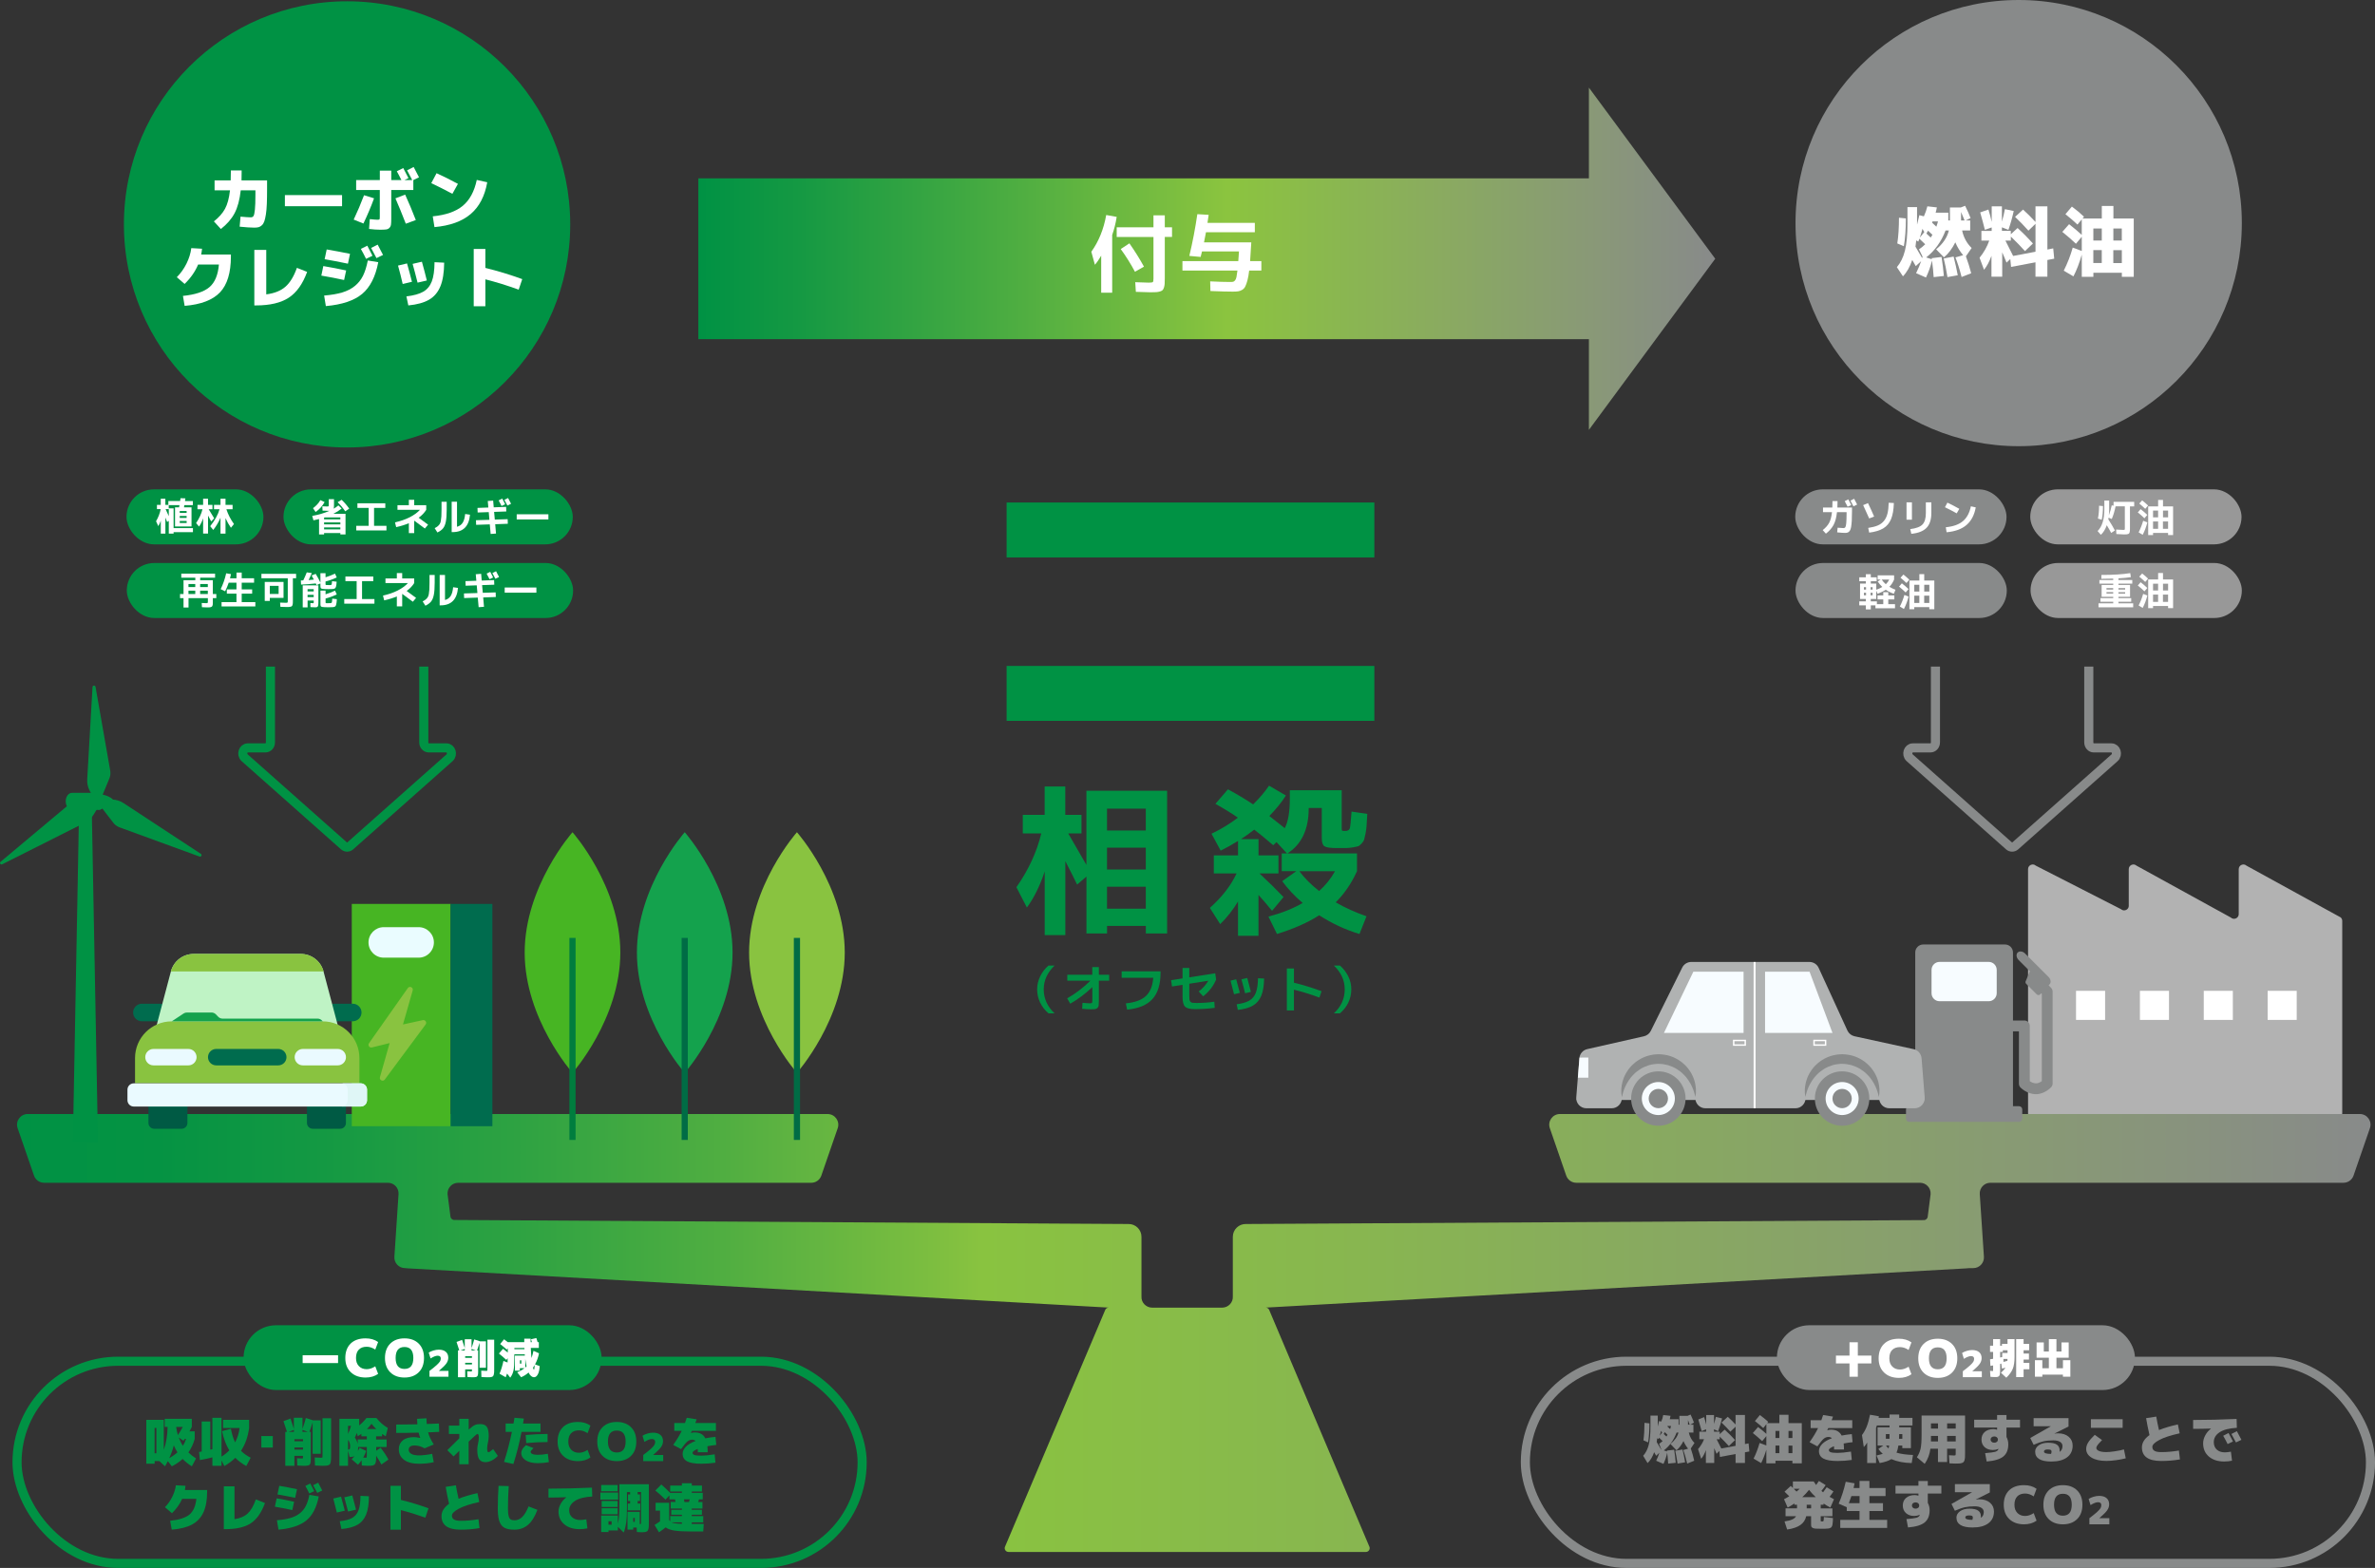 <?xml version="1.0" encoding="UTF-8"?>
<svg id="_レイヤー_1" data-name="レイヤー 1" xmlns="http://www.w3.org/2000/svg" xmlns:xlink="http://www.w3.org/1999/xlink" viewBox="0 0 864.08 570.61">
  <rect x="0" y="0" width="864.08" height="570.61" fill="#333333" stroke="none"/>
  <defs>
    <linearGradient id="_名称未設定グラデーション_54" data-name="名称未設定グラデーション 54" x1="6.2" y1="485.12" x2="862.42" y2="485.12" gradientUnits="userSpaceOnUse">
      <stop offset="0" stop-color="#009244"/>
      <stop offset=".06" stop-color="#059343"/>
      <stop offset=".13" stop-color="#149943"/>
      <stop offset=".21" stop-color="#2da242"/>
      <stop offset=".3" stop-color="#50ae41"/>
      <stop offset=".39" stop-color="#7dbe40"/>
      <stop offset=".41" stop-color="#89c340"/>
      <stop offset=".57" stop-color="#88b650"/>
      <stop offset=".89" stop-color="#889679"/>
      <stop offset="1" stop-color="#888a8a"/>
    </linearGradient>
    <linearGradient id="_名称未設定グラデーション_62" data-name="名称未設定グラデーション 62" x1="254.08" y1="94.16" x2="624.04" y2="94.16" gradientUnits="userSpaceOnUse">
      <stop offset="0" stop-color="#009244"/>
      <stop offset=".1" stop-color="#159943"/>
      <stop offset=".31" stop-color="#4dad41"/>
      <stop offset=".52" stop-color="#8bc43f"/>
      <stop offset="1" stop-color="#888a8a"/>
    </linearGradient>
  </defs>
  <g>
    <path d="M774.49,329.61v-13.3c0-1.48,1.75-2.25,2.85-1.26l34.32,18.88c.31.29.72.44,1.14.44h0c.94,0,1.7-.76,1.7-1.7v-16.36c0-1.48,1.75-2.25,2.85-1.26l34.25,18.82c.35.32.56.78.56,1.26v69.98c0,.94-.76,1.7-1.7,1.7h-110.91c-.94,0-1.7-.76-1.7-1.7v-70.73s0-18.07,0-18.07c0-1.48,1.75-2.25,2.85-1.26l30.96,15.82c1.09.99,2.85.22,2.85-1.26Z" style="fill: #b2b2b2;"/>
    <rect x="825.02" y="360.58" width="10.58" height="10.58" transform="translate(1660.62 731.75) rotate(-180)" style="fill: #fff;"/>
    <rect x="801.78" y="360.58" width="10.58" height="10.58" transform="translate(1614.14 731.75) rotate(-180)" style="fill: #fff;"/>
    <rect x="778.54" y="360.58" width="10.58" height="10.58" transform="translate(1567.67 731.75) rotate(-180)" style="fill: #fff;"/>
    <rect x="755.3" y="360.58" width="10.58" height="10.58" transform="translate(1521.19 731.75) rotate(-180)" style="fill: #fff;"/>
  </g>
  <path d="M10.08,405.43h291.03c2.67,0,4.54,2.63,3.67,5.15l-5.96,17.25c-.54,1.57-2.01,2.62-3.67,2.62h-128.45c-2.25,0-4.02,1.9-3.87,4.14l1.05,8.09c.05.75.69,1.32,1.44,1.3l245.17,1.47c2.63-.08,4.8,2.03,4.8,4.66v21.39c0,.1,0,.2,0,.3-.14,2.23,1.68,4.09,3.91,4.09h25.42c2.23,0,4.05-1.87,3.91-4.09,0-.1,0-.2,0-.3v-21.39c0-2.63,2.18-4.74,4.8-4.66l246.58-1.42c.75.03,1.39-.55,1.44-1.3l1.05-8.15c.15-2.24-1.63-4.14-3.87-4.14h-125.04c-1.66,0-3.13-1.05-3.67-2.62l-5.96-17.25c-.87-2.52,1-5.15,3.67-5.15h291.03c2.67,0,4.54,2.63,3.67,5.15l-5.96,17.25c-.54,1.57-2.01,2.62-3.67,2.62h-128.45c-2.25,0-4.02,1.9-3.87,4.14l1.51,22.78c.15,2.24-1.63,4.14-3.87,4.14h-1.42c-.2,0-.41.02-.61.05-.19.03-.39.05-.6.05l-254.81,14.27h0c.61,0,1.16.4,1.33.99l36.45,86.15c.27.89-.4,1.79-1.33,1.79h-130.01c-.93,0-1.6-.89-1.33-1.79l36.45-86.15c.18-.59.72-.99,1.33-.99h0l-254.81-14.27c-.21,0-.4-.03-.6-.05-.2-.03-.4-.05-.61-.05h0c-2.25,0-4.02-1.9-3.87-4.14l1.51-22.78c.15-2.24-1.63-4.14-3.87-4.14H16.04c-1.66,0-3.13-1.05-3.67-2.62l-5.96-17.25c-.87-2.52,1-5.15,3.67-5.15Z" style="fill: url(#_名称未設定グラデーション_54);"/>
  <circle cx="126.27" cy="81.66" r="81.19" style="fill: #009244;"/>
  <path d="M154.18,242.59v27.57c0,1.12.81,2.02,1.8,2.02h6.45c1.71,0,2.46,2.42,1.12,3.6l-36.15,32.08c-.65.58-1.58.58-2.23,0l-36.15-32.08c-1.34-1.19-.59-3.6,1.12-3.6h6.45c.99,0,1.8-.9,1.8-2.02v-27.57" style="fill: none; stroke: #009244; stroke-miterlimit: 10; stroke-width: 3.31px;"/>
  <circle cx="734.44" cy="81.19" r="81.19" style="fill: #888a8a;"/>
  <path d="M759.95,242.59v27.57c0,1.12.81,2.02,1.8,2.02h6.45c1.71,0,2.46,2.42,1.12,3.6l-36.15,32.08c-.65.58-1.58.58-2.23,0l-36.15-32.08c-1.34-1.19-.59-3.6,1.12-3.6h6.45c.99,0,1.8-.9,1.8-2.02v-27.57" style="fill: none; stroke: #888a8a; stroke-miterlimit: 10; stroke-width: 3.31px;"/>
  <g>
    <path d="M84,62.03h3.92c0,1.67-.02,2.88-.05,3.62h9.3v3.17c0,2.12-.03,3.92-.09,5.4s-.17,2.75-.34,3.81-.36,1.9-.57,2.51c-.22.62-.52,1.1-.9,1.45-.38.35-.78.58-1.19.69-.41.11-.93.16-1.58.16-1.31,0-3.08-.12-5.31-.35l.32-3.65c1.81.17,3.06.25,3.74.25.45,0,.78-.16.99-.49.21-.33.37-1.09.5-2.29s.19-3.03.19-5.5v-1.55h-5.34c-.38,3.45-1.13,6.22-2.24,8.33-1.11,2.1-2.78,4.02-4.99,5.75l-2.54-2.78c1.79-1.4,3.14-2.92,4.04-4.56.9-1.64,1.5-3.89,1.82-6.74h-5.61v-3.62h5.86c.05-1.12.07-2.33.07-3.62Z" style="fill: #fff;"/>
    <path d="M103.65,75.05v-4.05h20.8v4.05h-20.8Z" style="fill: #fff;"/>
    <path d="M132.45,71.05l3.64,1.12c-1.13,3.1-2.42,6.16-3.87,9.17l-3.54-1.42c1.35-2.85,2.6-5.81,3.77-8.88ZM129.59,65.53h8.6v-3.42h4.16v3.42h3.69c-.65-1.32-1.21-2.38-1.67-3.2l2.34-1.17c.68,1.28,1.31,2.51,1.9,3.67l-1.45.7h2.82c-.87-1.67-1.49-2.85-1.87-3.55l2.39-1.2c.76,1.4,1.41,2.65,1.95,3.75l-2.07,1v3.62h-8.03v10.33c0,1.02-.03,1.77-.1,2.25s-.26.88-.57,1.2c-.32.32-.71.51-1.19.57-.47.07-1.21.1-2.21.1-1.08,0-2.42-.09-4.01-.28l.27-3.58c1.33.15,2.26.23,2.79.23.42,0,.66-.05.74-.14.07-.09.11-.39.11-.89v-9.8h-8.6v-3.62ZM143.87,72.18l3.54-1.35c1.3,2.83,2.58,5.92,3.87,9.25l-3.64,1.33c-1.35-3.48-2.6-6.56-3.77-9.22Z" style="fill: #fff;"/>
    <path d="M156.91,66.65l1.92-3.62c2.43,1.1,5.02,2.39,7.78,3.88l-2.02,3.62c-2.78-1.48-5.34-2.78-7.68-3.88ZM173.45,65.48l3.82.85c-.88,5.03-2.89,8.89-6.02,11.56s-7.53,4.26-13.18,4.76l-.62-3.92c4.79-.48,8.43-1.76,10.93-3.84s4.19-5.21,5.08-9.41Z" style="fill: #fff;"/>
    <path d="M79.64,96.28h-7.56c-1.05,2.52-2.68,4.87-4.91,7.05l-2.84-2.45c1.41-1.42,2.58-3.06,3.52-4.94.93-1.88,1.51-3.75,1.75-5.64l3.91.22c-.08.78-.19,1.49-.32,2.12h10.82v.67c0,5.95-1.33,10.32-3.98,13.1-2.65,2.78-6.94,4.42-12.85,4.9l-.62-3.62c4.46-.45,7.67-1.51,9.64-3.19,1.97-1.67,3.12-4.42,3.45-8.24Z" style="fill: #fff;"/>
    <path d="M96.87,107.13c2.94-.37,5.26-1.29,6.96-2.77,1.7-1.48,3.09-3.78,4.19-6.88l3.72,1.47c-1.6,4.4-3.83,7.53-6.7,9.4-2.87,1.87-6.82,2.8-11.86,2.8h-.65v-20.2h4.34v16.17Z" style="fill: #fff;"/>
    <path d="M117.64,96.83c2.94.5,5.71,1.03,8.3,1.6l-.75,3.47c-2.66-.58-5.42-1.12-8.28-1.6l.72-3.48ZM133.8,94.8l3.82.62c-1,5.27-2.96,9.12-5.87,11.55-2.92,2.43-7.32,3.91-13.2,4.42l-.62-3.83c2.61-.22,4.8-.59,6.57-1.12,1.77-.53,3.29-1.31,4.56-2.33,1.27-1.02,2.27-2.27,3.01-3.75.73-1.48,1.31-3.34,1.75-5.57ZM118.86,90.78c2.66.45,5.49.98,8.48,1.6l-.75,3.58c-3.46-.72-6.28-1.26-8.48-1.62l.75-3.55ZM135.52,93.08l-2.34,1.12c-.53-1.1-1.16-2.31-1.89-3.62l2.34-1.17c.68,1.28,1.31,2.51,1.89,3.67ZM139.36,92.78l-2.39,1.15c-.9-1.73-1.55-2.97-1.95-3.7l2.39-1.2c.76,1.4,1.41,2.65,1.95,3.75Z" style="fill: #fff;"/>
    <path d="M144.82,96.65l3.27-.78c.66,2.33,1.26,4.56,1.79,6.68l-3.37.8c-.51-2.25-1.08-4.48-1.7-6.7ZM161.6,95.6c-.03,3.58-.49,6.45-1.38,8.61-.89,2.16-2.26,3.78-4.12,4.86s-4.37,1.78-7.54,2.08l-.7-3.28c2.64-.32,4.68-.88,6.11-1.7s2.47-2.06,3.12-3.74c.65-1.67.98-4.01,1-7.01l3.52.17ZM150.13,96.03l3.37-.78c.7,2.5,1.3,4.78,1.79,6.83l-3.37.78c-.67-2.65-1.26-4.92-1.8-6.83Z" style="fill: #fff;"/>
    <path d="M172.35,90.6h4.24v6.9c4.5,1.1,8.98,2.46,13.42,4.08l-1.3,3.83c-4.21-1.52-8.25-2.77-12.12-3.75v9.8h-4.24v-20.85Z" style="fill: #fff;"/>
  </g>
  <g>
    <path d="M713.68,100.82c-.78-3.02-1.54-5.4-2.26-7.14l2.82-.81c-1.14-1.33-2.09-2.88-2.85-4.68-1.16,2.33-2.53,4.15-4.13,5.46l-2.85-2.91c2.46-2,4-4.28,4.63-6.86h-1.2c-1.58,4.11-3.93,7.37-7.04,9.8l2.04.67c0-.06,0-.13-.03-.21-.02-.08-.03-.14-.03-.18l3.6-.45c.39,2.5.67,4.81.84,6.92l-3.71.42c-.11-1.92-.32-3.94-.61-6.05-.48,2.09-1.21,4.15-2.18,6.19l-3.6-1.57c.78-1.61,1.4-3.06,1.84-4.37l-1.96,1.79c-.39-.71-.82-1.46-1.28-2.24-.84,2.5-1.96,4.49-3.38,5.96l-2.21-3.33c1.34-1.57,2.32-3.57,2.93-5.99s.92-5.72.92-9.88v-5.99h3.49v6.38c.3-1.1.58-2.25.84-3.44l1.65.42c.54-1.19.96-2.41,1.26-3.64l3.46.39c-.13.71-.28,1.35-.45,1.93h4.61v2.83h.59v-4.73h3.94l1.59-.62c.76,1.51,1.42,3.01,1.98,4.48l-1.82.87h1.68v3.64h-2.93c.52,2.5,1.68,4.63,3.46,6.38l-2.09,3.02c.78,2.15,1.42,4.2,1.93,6.16l-3.49,1.37ZM690.28,88.59c.41-2.63.61-5.75.61-9.35l2.51.25c0,3.86-.24,7.23-.73,10.11l-2.4-1.01ZM699.46,93.4l-1.29-2.66c.78-.5,1.54-1.12,2.26-1.85-.93-.9-1.64-1.57-2.12-2.02-.02.07-.07.23-.17.48-.09.24-.17.43-.22.56l-.75-.42c-.11.99-.21,1.75-.28,2.27.8,1.31,1.61,2.7,2.43,4.17.02-.06.04-.14.07-.27.03-.12.05-.21.07-.27ZM700.11,84.47l-.67-1.18c-.37,1.34-.7,2.41-.98,3.19l1.65-2.02ZM703.07,85.45l-1.59-1.51c-.21.39-.41.74-.61,1.04.02.02.54.51,1.56,1.48.3-.45.51-.78.64-1.01ZM704.49,82.51c.3-.86.49-1.5.59-1.93h-1.98c-.02.06-.05.14-.08.24-.04.1-.07.17-.08.21.02.02.54.51,1.56,1.48ZM708.54,100.85c-.45-2.74-.9-5-1.37-6.78l3.6-.7c.63,2.48,1.13,4.75,1.51,6.8l-3.74.67ZM713.48,79.54v.7h1.29c-.56-1.38-.99-2.41-1.29-3.08v2.38Z" style="fill: #fff;"/>
    <path d="M720.44,77.3l2.99-1.04c.47,1.49.87,3,1.2,4.51v-5.68h3.71v5.57c.46-1.59.83-3.1,1.09-4.54l3.21.67c-.52,2.37-1.16,4.66-1.93,6.86l-2.37-.92v1.29h3.24v1.23l2.46-2.27c2.01,1.83,3.87,3.71,5.59,5.63l-2.9,2.77c-1.58-1.75-3.3-3.52-5.14-5.29v1.46h-1.98c1.04,2.04,1.98,3.9,2.82,5.6l8.13-1.54v-10.16l-2.57,2.49c-1.64-1.83-3.26-3.5-4.86-5.01l2.9-2.66c1.47,1.33,2.98,2.83,4.53,4.51v-5.68h4.33v15.71l2.12-.42.36,3.75-2.49.48v6.08h-4.33v-5.24l-8.88,1.68-.28-2.86-1.37,1.29c-.17-.43-.42-1.05-.77-1.88-.35-.82-.61-1.44-.8-1.85v8.85h-3.91v-7.59c-.76,2.13-1.67,3.82-2.71,5.07l-1.62-4.37c1.6-1.98,2.77-4.06,3.52-6.24h-2.85v-3.53h3.74v-1.26l-2.48.87c-.45-1.85-1.02-3.96-1.7-6.33Z" style="fill: #fff;"/>
    <path d="M755.26,88.7c-1.43-1.38-3.08-2.82-4.94-4.31l2.46-2.8c1.71,1.33,3.25,2.62,4.61,3.89v-5.63l-1.56,1.88c-1.19-1.14-2.65-2.4-4.38-3.78l2.35-2.77c1.66,1.23,3.13,2.46,4.41,3.7l-.53.64h7.01v-4.56h4.22v4.56h7.4v21.22h-4.33v-1.48h-10.36v1.48h-4.22v-8.06c-.88,3.08-1.89,5.71-3.04,7.9l-3.52-2.07c1.36-2.69,2.45-5.49,3.27-8.4l3.29,1.23v-5.18l-2.12,2.55ZM764.68,83.16h-3.07v4.37h3.07v-4.37ZM761.6,91.02v4.7h3.07v-4.7h-3.07ZM768.87,95.73h3.1v-4.7h-3.1v4.7ZM768.89,83.16v4.37h3.07v-4.37h-3.07Z" style="fill: #fff;"/>
  </g>
  <g>
    <rect x="653.15" y="178.09" width="76.87" height="20.02" rx="10.01" ry="10.01" style="fill: #888a8a;"/>
    <rect x="738.65" y="178.09" width="76.87" height="20.02" rx="10.01" ry="10.01" style="fill: #989898;"/>
    <rect x="653.25" y="204.89" width="76.87" height="20.02" rx="10.01" ry="10.01" style="fill: #888a8a;"/>
    <rect x="738.76" y="204.89" width="76.87" height="20.02" rx="10.01" ry="10.01" style="fill: #989898;"/>
    <g>
      <path d="M666.73,182.36h1.81c0,.92-.02,1.7-.06,2.34h5.32v1.2c0,1.44-.03,2.63-.08,3.57-.06.94-.14,1.72-.24,2.32-.11.61-.27,1.06-.48,1.37-.21.3-.45.51-.71.62-.26.11-.59.16-1,.16-.61,0-1.57-.07-2.88-.2l.15-1.69c.96.09,1.68.14,2.16.14.3,0,.52-.11.66-.33.14-.22.26-.71.33-1.48s.12-1.96.12-3.56v-.43h-3.49c-.21,1.92-.62,3.47-1.24,4.63-.62,1.17-1.55,2.23-2.79,3.19l-1.17-1.29c1.03-.8,1.81-1.68,2.33-2.62.52-.94.87-2.25,1.05-3.92h-3.27v-1.68h3.39c.04-.95.06-1.73.06-2.34ZM673.52,183.79l-1.31.63c-.3-.62-.65-1.29-1.06-2.03l1.31-.66c.38.72.74,1.4,1.06,2.06ZM675.67,183.62l-1.34.64c-.5-.97-.87-1.66-1.09-2.07l1.34-.67c.43.78.79,1.48,1.09,2.1Z" style="fill: #fff;"/>
      <path d="M677.86,183.83l1.76-.74c.79,1.64,1.54,3.28,2.23,4.9l-1.8.69c-.61-1.39-1.34-3-2.19-4.84ZM689.03,183.06c-.07,2.44-.41,4.39-1.02,5.86s-1.55,2.59-2.82,3.36c-1.27.77-2.98,1.29-5.14,1.56l-.35-1.72c1.4-.21,2.54-.49,3.44-.87.9-.37,1.65-.92,2.25-1.64.6-.72,1.03-1.6,1.3-2.66s.42-2.38.47-3.99l1.87.1Z" style="fill: #fff;"/>
      <path d="M693.64,189.12v-6.3h1.96v6.3h-1.96ZM700.67,182.82h2v3.84c0,2.41-.58,4.22-1.75,5.43-1.17,1.21-3.01,1.93-5.54,2.18l-.39-1.72c2.15-.26,3.63-.82,4.45-1.67s1.23-2.24,1.23-4.17v-3.88Z" style="fill: #fff;"/>
      <path d="M707.62,184.6l.89-1.68c1.41.67,2.85,1.42,4.33,2.25l-.94,1.65c-1.25-.7-2.68-1.44-4.29-2.23ZM717.05,184.26l1.77.39c-.49,2.77-1.61,4.9-3.35,6.4-1.74,1.49-4.16,2.38-7.26,2.65l-.28-1.82c2.7-.26,4.77-1,6.22-2.22,1.45-1.22,2.41-3.02,2.9-5.4Z" style="fill: #fff;"/>
    </g>
    <g>
      <path d="M687.01,219.86h2.44v1.51h-7.12v-1.06h-1.69v1.47h-1.8v-1.47h-2.39v-1.46h2.39v-.88h-2.11v-5.6h2.11v-.84h-2.39v-1.44h2.39v-1.11h1.8v1.11h2.14v1.44h-2.14v.84h2v2.25c.81-.28,1.54-.62,2.19-1.01-.66-.61-1.22-1.28-1.69-2.02l1.12-.67h-1.12v-1.53h5.98v1.53c-.45,1.06-1.02,1.93-1.72,2.63.69.42,1.43.78,2.23,1.08l-.6,1.46c-1.06-.35-2.04-.84-2.93-1.46-.82.54-1.82,1.03-2.99,1.46l-.48-1.13v3.01h-2v.88h2.23v1.01h2.32v-1.72h-2.09v-1.46h2.09v-1.16h1.82v1.16h2.21v1.46h-2.21v1.72ZM678.14,214.57h.77v-.88h-.77v.88ZM678.14,216.65h.77v-.92h-.77v.92ZM680.57,214.57h.73v-.88h-.73v.88ZM680.57,215.73v.92h.73v-.92h-.73ZM686.11,212.62c.51-.5.93-1.07,1.24-1.69h-2.76c.44.63.95,1.2,1.52,1.69Z" style="fill: #fff;"/>
      <path d="M693.33,215.62c-.77-.76-1.58-1.47-2.42-2.14l1.03-1.19c.89.68,1.7,1.38,2.43,2.1l-1.05,1.23ZM694.39,217.11c-.43,1.67-1,3.18-1.7,4.52l-1.48-.9c.66-1.28,1.21-2.68,1.65-4.21l1.54.59ZM691.45,210.25l1.05-1.15c.79.62,1.51,1.24,2.16,1.88l-1.05,1.19c-.65-.63-1.37-1.27-2.17-1.92ZM696.46,220.94v.78h-1.77v-10.44h3.62v-2.34h1.77v2.34h3.67v10.44h-1.82v-.78h-5.47ZM698.3,212.82h-1.84v2.46h1.84v-2.46ZM696.46,216.78v2.66h1.84v-2.66h-1.84ZM700.06,219.44h1.87v-2.66h-1.87v2.66ZM700.08,212.82v2.46h1.86v-2.46h-1.86Z" style="fill: #fff;"/>
    </g>
    <g>
      <path d="M765.61,182.18h1.75v3.16c0,.73-.04,1.47-.11,2.21.44-1.18.79-2.39,1.05-3.65l.66.14v-1.4h7.51v1.64h-1.54v7.92c0,.38,0,.69-.02.91s-.05.43-.11.62c-.06.19-.13.33-.21.41s-.21.16-.39.22c-.18.06-.38.1-.58.11-.2.01-.49.02-.85.02-.62,0-1.55-.05-2.79-.14l-.08-1.64c1.33.09,2.18.14,2.55.14.31,0,.49-.03.54-.09s.08-.25.08-.57v-7.92h-3.38c-.35,1.75-.81,3.29-1.38,4.61l-1.16-.49c-.04.25-.07.45-.1.6.93,1.44,1.73,2.79,2.4,4.06l-1.35.9c-.53-1-1.07-1.94-1.61-2.81-.52,1.5-1.24,2.67-2.15,3.49l-1.19-1.37c1.64-1.62,2.46-4.26,2.46-7.91v-3.16ZM763.28,188.71c.27-1.37.41-2.93.41-4.66l1.42.13c0,1.88-.15,3.53-.45,4.97l-1.38-.43Z" style="fill: #fff;"/>
      <path d="M780.2,188.62c-.77-.76-1.58-1.47-2.42-2.14l1.03-1.19c.89.68,1.7,1.38,2.43,2.1l-1.05,1.23ZM781.26,190.11c-.43,1.67-1,3.18-1.7,4.52l-1.48-.9c.66-1.28,1.21-2.68,1.65-4.21l1.54.59ZM778.32,183.25l1.05-1.15c.79.62,1.51,1.24,2.16,1.88l-1.05,1.19c-.65-.63-1.37-1.27-2.17-1.92ZM783.33,193.94v.78h-1.77v-10.44h3.62v-2.34h1.77v2.34h3.67v10.44h-1.82v-.78h-5.47ZM785.17,185.82h-1.84v2.46h1.84v-2.46ZM783.33,189.78v2.66h1.84v-2.66h-1.84ZM786.93,192.44h1.87v-2.66h-1.87v2.66ZM786.95,185.82v2.46h1.86v-2.46h-1.86Z" style="fill: #fff;"/>
    </g>
    <g>
      <path d="M763.81,211.09h5.03v-.52c-1.37.06-2.81.08-4.31.08v-1.41c4.22,0,7.72-.22,10.51-.66l.21,1.46c-1.28.2-2.79.34-4.51.43v.62h5.03v1.32h-5.03v.48h4.22v4.3h-4.22v.48h4.64v1.32h-4.64v.57h5.36v1.46h-12.62v-1.46h5.36v-.57h-4.64v-1.32h4.64v-.48h-4.22v-4.3h4.22v-.48h-5.03v-1.32ZM766.39,214.57h2.44v-.55h-2.44v.55ZM766.39,215.5v.53h2.44v-.53h-2.44ZM770.74,214.57h2.44v-.55h-2.44v.55ZM770.74,216.04h2.44v-.53h-2.44v.53Z" style="fill: #fff;"/>
      <path d="M780.2,215.22c-.77-.76-1.58-1.47-2.42-2.14l1.03-1.19c.89.68,1.7,1.38,2.43,2.1l-1.05,1.23ZM781.26,216.72c-.43,1.67-1,3.18-1.7,4.52l-1.48-.9c.66-1.28,1.21-2.68,1.65-4.21l1.54.59ZM778.32,209.86l1.05-1.15c.79.62,1.51,1.24,2.16,1.88l-1.05,1.19c-.65-.63-1.37-1.27-2.17-1.92ZM783.33,220.54v.78h-1.77v-10.44h3.62v-2.34h1.77v2.34h3.67v10.44h-1.82v-.78h-5.47ZM785.17,212.42h-1.84v2.46h1.84v-2.46ZM783.33,216.39v2.66h1.84v-2.66h-1.84ZM786.93,219.05h1.87v-2.66h-1.87v2.66ZM786.95,212.42v2.46h1.86v-2.46h-1.86Z" style="fill: #fff;"/>
    </g>
  </g>
  <g>
    <g>
      <path d="M190.89,346.66c0,24.19,17.4,43.79,17.4,43.79,0,0,17.4-19.61,17.4-43.79s-17.4-43.79-17.4-43.79c0,0-17.4,19.61-17.4,43.79Z" style="fill: #47b523;"/>
      <rect x="207.16" y="341.33" width="2.25" height="73.52" style="fill: #007d3e;"/>
    </g>
    <g>
      <path d="M272.54,346.66c0,24.19,17.4,43.79,17.4,43.79,0,0,17.4-19.61,17.4-43.79s-17.4-43.79-17.4-43.79c0,0-17.4,19.61-17.4,43.79Z" style="fill: #89c340;"/>
      <rect x="288.82" y="341.33" width="2.25" height="73.52" style="fill: #006c45;"/>
    </g>
    <g>
      <path d="M231.72,346.66c0,24.19,17.4,43.79,17.4,43.79,0,0,17.4-19.61,17.4-43.79s-17.4-43.79-17.4-43.79c0,0-17.4,19.61-17.4,43.79Z" style="fill: #14a24d;"/>
      <rect x="247.99" y="341.33" width="2.25" height="73.52" style="fill: #006c45;"/>
    </g>
  </g>
  <g>
    <polygon points="31.08 290.69 33.32 290.69 35.65 415.71 31.08 415.71 26.51 415.71 28.84 290.69 31.08 290.69" style="fill: #009244;"/>
    <g>
      <path d="M26.19,288.54h9.78c1.26,0,2.28,1.38,2.28,3.08,0,1.7-1.02,3.08-2.28,3.08h-9.78c-1.26,0-2.28-1.38-2.28-3.08,0-1.7,1.02-3.08,2.28-3.08Z" style="fill: #009244;"/>
      <g>
        <path d="M40.86,290.98c1.45.04,2.85.48,4.06,1.27l28.16,18.49c.55.36.12,1.21-.49.98l-29.11-10.63c-.98-.36-1.82-1.01-2.41-1.87,0,0-4.69-6.04-4.81-6.36l.33-2,4.27.11Z" style="fill: #009244;"/>
        <path d="M23.96,293.72c.8-.67,1.78-1.07,2.82-1.15,0,0,7.58-1.04,7.91-.99l1.57,1.29-2.23,3.64c-.76,1.23-1.84,2.23-3.13,2.88l-30.09,15.15c-.59.3-1.11-.5-.6-.92l23.76-19.9Z" style="fill: #009244;"/>
        <path d="M33.66,250.04c.04-.66.98-.71,1.1-.06l5.35,30.52c.18,1.03.03,2.08-.41,3.02,0,0-2.89,7.08-3.1,7.35l-1.9.71-2.04-3.75c-.69-1.27-1.01-2.71-.93-4.15l1.93-33.64Z" style="fill: #009244;"/>
      </g>
      <path d="M35.97,288.54c1.26,0,2.28,1.38,2.28,3.08,0,1.7-1.02,3.08-2.28,3.08-1.26,0-2.28-1.38-2.28-3.08,0-1.7,1.02-3.08,2.28-3.08Z" style="fill: #009244;"/>
      <path d="M35.97,290.46c.48,0,.86.52.86,1.17,0,.65-.39,1.17-.86,1.17s-.86-.52-.86-1.17c0-.65.39-1.17.86-1.17Z" style="fill: #009244;"/>
      <path d="M36.72,289.21h.58c.76,0,4.05,1.16,4.04,2.41-.01,1.16-3.37,2.41-4.04,2.41h-.58c-.89,0-1.61-1.08-1.61-2.41s.72-2.41,1.61-2.41Z" style="fill: #009244;"/>
    </g>
  </g>
  <g>
    <g>
      <rect x="127.99" y="328.96" width="35.96" height="80.9" style="fill: #47b523;"/>
      <path d="M153.85,371.25l-7.24,1.58,3.54-12.39c.31-1.08-1.13-1.77-1.78-.85l-3.18,4.52-10.94,15.54c-.53.75.16,1.77,1.06,1.55l6.45-1.59-3.53,12.41c-.3,1.07,1.11,1.75,1.76.87l5.19-7.01,9.68-13.05c.55-.74-.12-1.77-1.02-1.57h0Z" style="fill: #89c340;"/>
      <rect x="163.94" y="328.96" width="15.2" height="80.9" style="fill: #006c4e;"/>
      <path d="M152.31,348.52h-12.69c-3.07,0-5.55-2.49-5.55-5.55h0c0-3.07,2.49-5.55,5.55-5.55h12.69c3.07,0,5.55,2.49,5.55,5.55h0c0,3.07-2.49,5.55-5.55,5.55Z" style="fill: #eafcff;"/>
    </g>
    <g>
      <g>
        <path d="M61.48,371.67h-9.86c-1.76,0-3.19-1.43-3.19-3.19h0c0-1.77,1.43-3.2,3.19-3.2h6.67c1.76,0,3.19,1.43,3.19,3.19v3.2h0Z" style="fill: #006c4e;"/>
        <path d="M118.48,371.67h9.86c1.76,0,3.19-1.43,3.19-3.19h0c0-1.77-1.43-3.2-3.19-3.2h-6.67c-1.76,0-3.19,1.43-3.19,3.19v3.2h0Z" style="fill: #006c4e;"/>
        <g>
          <g>
            <path d="M66.09,410.79h-9.97c-1.16,0-2.11-.94-2.11-2.11v-11.06h14.18v11.06c0,1.16-.94,2.11-2.11,2.11Z" style="fill: #005a44;"/>
            <path d="M123.76,410.79h-9.97c-1.16,0-2.11-.94-2.11-2.11v-11.06h14.18v11.06c0,1.16-.94,2.11-2.11,2.11Z" style="fill: #005a44;"/>
          </g>
          <g>
            <path d="M62.18,353.53l-6.57,24.79h68.66l-6.57-24.79c-1-3.76-4.39-6.37-8.28-6.37h-38.96c-3.89,0-7.29,2.62-8.28,6.37h0Z" style="fill: #bff3c5;"/>
            <path d="M130.76,394.21H49.13v-9.16c0-7.37,5.98-13.35,13.35-13.35h54.93c7.37,0,13.35,5.98,13.35,13.35v9.16h0Z" style="fill: #89c340;"/>
            <path d="M131.23,402.7H48.67c-1.27,0-2.3-1.03-2.3-2.3v-3.84c0-1.27,1.03-2.3,2.3-2.3h82.56c1.27,0,2.3,1.03,2.3,2.3v3.84c0,1.27-1.03,2.3-2.3,2.3Z" style="fill: #eafaff;"/>
            <path d="M131.23,394.25h-7.02c1.27,0,2.3,1.03,2.3,2.3v3.84c0,1.27-1.03,2.3-2.3,2.3h7.02c1.27,0,2.3-1.03,2.3-2.3v-3.84c0-1.27-1.03-2.3-2.3-2.3Z" style="fill: #dff6f6;"/>
            <path d="M78.66,381.74h22.58c1.65,0,2.99,1.34,2.99,2.99h0c0,1.65-1.34,2.99-2.99,2.99h-22.58c-1.65,0-2.99-1.34-2.99-2.99h0c0-1.65,1.34-2.99,2.99-2.99Z" style="fill: #006c4e;"/>
            <path d="M110.19,381.74h12.69c1.65,0,2.99,1.34,2.99,2.99h0c0,1.65-1.34,2.99-2.99,2.99h-12.69c-1.65,0-2.99-1.34-2.99-2.99h0c0-1.65,1.34-2.99,2.99-2.99Z" style="fill: #eafaff;"/>
            <path d="M55.84,381.74h12.69c1.65,0,2.99,1.34,2.99,2.99h0c0,1.65-1.34,2.99-2.99,2.99h-12.69c-1.65,0-2.99-1.34-2.99-2.99h0c0-1.65,1.34-2.99,2.99-2.99Z" style="fill: #eafaff;"/>
          </g>
        </g>
        <path d="M109.43,347.16h-38.96c-3.89,0-7.29,2.62-8.28,6.37h55.53c-1-3.76-4.39-6.37-8.28-6.37Z" style="fill: #89c340;"/>
      </g>
      <path d="M62.48,371.7l4.32-2.86c.36-.24.78-.36,1.21-.36h8.95c.59,0,1.16.24,1.57.66l.87.9c.41.42.98.66,1.57.66h34.58c.63,0,1.23.27,1.65.75l.22.25h-54.93Z" style="fill: #14a24d;"/>
    </g>
  </g>
  <g>
    <rect x="700.43" y="349.25" width="27.3" height="16.24" style="fill: #f7fcff;"/>
    <path d="M746.23,359.49l-.89-.89.05-.06h0s.07-.07.07-.07c.05-.05.08-.1.12-.15.03-.02.05-.04.08-.07.65-.65.49-1.87-.35-2.71l-8.53-8.53c-.84-.84-2.06-1-2.71-.35-.65.65-.49,1.87.35,2.71l4.09,4.09-1.56,3.75c-.08.3.01.61.23.83l3.85,3.85c.17.17.39.25.61.25s.44-.08.61-.25l.39-.41.22.22v31.74c-.47.36-1.24.82-2.13.82s-1.74-.44-2.25-.79v-20.12c0-1.09-.88-1.97-1.97-1.97h-4.14v-24.76c0-1.59-1.3-2.9-2.9-2.9h-29.76c-1.59,0-2.9,1.3-2.9,2.9v55.95h-2.21c-.64,0-1.16.52-1.16,1.16v3.4c0,.64.52,1.16,1.16,1.16h39.98c.64,0,1.16-.52,1.16-1.16v-3.4c0-.64-.52-1.16-1.16-1.16h-2.21v-27.25h2.16v19.07c0,.51.2,1,.55,1.37.1.1,2.39,2.44,5.64,2.44s5.51-2.51,5.6-2.62c.31-.36.47-.81.47-1.28v-33.42c0-.53-.2-1.02-.58-1.39ZM726.45,361.47c0,1.59-1.3,2.9-2.9,2.9h-17.91c-1.59,0-2.9-1.3-2.9-2.9v-8.51c0-1.59,1.3-2.9,2.9-2.9h17.91c1.59,0,2.9,1.3,2.9,2.9v8.51Z" style="fill: #888a8a;"/>
  </g>
  <g>
    <polygon points="700.1 400.32 698.91 385.41 670.61 379.75 660.7 353.09 613.06 353.09 603.15 379.75 574.86 385.41 573.66 400.32 700.1 400.32" style="fill: #b0b2b2;"/>
    <path d="M656.95,399.53c0-7.37,5.98-13.36,13.36-13.36s13.36,5.98,13.36,13.36c0,.01,0,.03,0,.04,0,2.07,1.62,3.76,3.68,3.76h9.23c2.15,0,3.84-1.83,3.67-3.98l-1.14-14.23c-.13-1.62-1.3-2.96-2.89-3.31l-21.51-4.69c-1.13-.25-2.08-1.01-2.57-2.06l-10.47-22.83c-.6-1.31-1.91-2.15-3.35-2.15h-42.99c-1.4,0-2.68.79-3.3,2.05l-11.43,23.04c-.49.99-1.41,1.71-2.49,1.96l-20.63,4.67c-1.57.36-2.73,1.69-2.86,3.3l-1.14,14.25c-.17,2.14,1.52,3.98,3.67,3.98h9.24c2.07,0,3.69-1.7,3.68-3.76,0-.01,0-.03,0-.04,0-7.37,5.98-13.36,13.36-13.36s13.35,5.98,13.35,13.36c0,.01,0,.03,0,.04,0,2.07,1.62,3.76,3.68,3.76h32.78c2.07,0,3.69-1.7,3.68-3.76,0-.01,0-.03,0-.04Z" style="fill: #b0b2b2;"/>
    <path d="M613.25,399.79c0,5.47-4.43,9.91-9.9,9.91s-9.91-4.43-9.91-9.91,4.44-9.9,9.91-9.9,9.9,4.43,9.9,9.9Z" style="fill: #888a8a;"/>
    <path d="M609.35,399.79c0,3.32-2.69,6.01-6.01,6.01s-6.01-2.69-6.01-6.01,2.69-6.01,6.01-6.01,6.01,2.69,6.01,6.01Z" style="fill: #f7fcff;"/>
    <path d="M606.85,399.79c0,1.94-1.57,3.51-3.51,3.51s-3.51-1.57-3.51-3.51,1.57-3.51,3.51-3.51,3.51,1.57,3.51,3.51Z" style="fill: #888a8a;"/>
    <path d="M680.11,399.79c0,5.47-4.44,9.91-9.91,9.91s-9.91-4.43-9.91-9.91,4.44-9.9,9.91-9.9,9.91,4.43,9.91,9.9Z" style="fill: #888a8a;"/>
    <path d="M676.22,399.79c0,3.32-2.69,6.01-6.01,6.01s-6.01-2.69-6.01-6.01,2.69-6.01,6.01-6.01,6.01,2.69,6.01,6.01Z" style="fill: #f7fcff;"/>
    <polygon points="574.66 384.89 577.87 384.87 577.87 392.19 574.07 392.19 574.66 384.89" style="fill: #f7fcff;"/>
    <path d="M590.08,399.2s-.03-.17-.08-.48c-.02-.16-.05-.35-.08-.58-.01-.12-.03-.24-.05-.37,0-.14,0-.28,0-.43,0-.31,0-.65,0-1.02.03-.36.08-.76.13-1.19.13-.85.35-1.8.74-2.81.19-.5.45-1,.71-1.53.15-.25.3-.51.46-.77.15-.26.32-.52.52-.77.72-1.04,1.7-1.97,2.79-2.84,1.11-.84,2.41-1.52,3.81-2.02.71-.2,1.43-.44,2.17-.53.37-.06.74-.13,1.12-.14l.56-.03.29-.02h.14s.07-.01.07-.01h.04s.01,0,.01,0h.11c1.2.02,2.99.26,4.33.73,1.4.5,2.69,1.19,3.81,2.03,1.09.86,2.06,1.8,2.78,2.83.2.25.37.5.52.77.16.26.31.52.46.77.26.53.51,1.03.7,1.53.17.51.37.98.47,1.46.09.48.22.92.27,1.35.05.43.1.82.13,1.19,0,.37,0,.7,0,1.01,0,.15,0,.29,0,.43-.02.13-.03.26-.05.38-.03.23-.05.43-.08.59-.05.32-.08.48-.08.48,0,0-.04-.17-.12-.47-.09-.31-.16-.76-.35-1.31-.09-.27-.19-.58-.3-.9-.14-.32-.27-.66-.42-1.02-.32-.71-.74-1.48-1.25-2.26-.26-.39-.56-.77-.85-1.16-.35-.36-.64-.78-1.04-1.12-.71-.76-1.61-1.38-2.53-1.98-.95-.57-2-1.01-3.09-1.35-1.17-.3-2.04-.45-3.5-.48.18,0,.04,0,.08,0h-.09s-.11,0-.11,0h-.22s-.43.03-.43.03c-.29,0-.58.05-.86.09-.57.06-1.13.21-1.68.34-1.09.34-2.14.78-3.09,1.35-.92.6-1.82,1.23-2.54,1.99-.4.34-.69.76-1.03,1.12-.3.39-.59.78-.85,1.17-.51.78-.93,1.55-1.25,2.26-.14.36-.28.71-.42,1.02-.11.33-.2.62-.29.89-.19.54-.26,1.02-.34,1.32-.08.31-.12.47-.12.47Z" style="fill: #888a8a;"/>
    <path d="M656.85,399.2s-.03-.17-.08-.48c-.02-.16-.05-.35-.08-.58-.02-.12-.03-.24-.05-.37,0-.14,0-.28,0-.43,0-.31,0-.65,0-1.02.03-.36.08-.76.13-1.19.13-.85.35-1.8.74-2.81.19-.5.45-1,.71-1.53.15-.25.31-.51.46-.77.15-.26.33-.52.52-.77.72-1.04,1.7-1.97,2.79-2.84,1.12-.84,2.41-1.52,3.81-2.02.71-.2,1.43-.44,2.18-.53.37-.06.74-.13,1.12-.14l.56-.03.28-.02h.14s.07-.01.07-.01h.03s.01,0,.01,0h.11c1.21.02,2.99.26,4.34.73,1.4.5,2.69,1.19,3.81,2.03,1.09.86,2.07,1.8,2.79,2.83.2.25.37.5.52.77.16.26.31.52.46.77.26.53.52,1.03.7,1.53.17.51.37.98.47,1.46.09.48.22.92.27,1.35.05.43.1.82.13,1.19,0,.37,0,.7-.01,1.01,0,.15,0,.29,0,.43-.01.13-.03.26-.05.38-.03.23-.06.43-.08.59-.05.32-.08.48-.08.48,0,0-.04-.17-.12-.47-.08-.31-.15-.76-.35-1.31-.08-.27-.18-.58-.29-.9-.15-.32-.27-.66-.42-1.02-.32-.71-.74-1.48-1.25-2.26-.26-.39-.55-.77-.85-1.16-.35-.36-.63-.78-1.04-1.12-.71-.76-1.61-1.38-2.53-1.98-.95-.57-2-1.01-3.09-1.35-1.17-.3-2.03-.45-3.5-.48.18,0,.04,0,.08,0h-.1s-.11,0-.11,0h-.22s-.43.03-.43.03c-.29,0-.57.05-.86.09-.58.06-1.13.21-1.69.34-1.08.34-2.13.78-3.09,1.35-.93.6-1.82,1.23-2.54,1.99-.4.34-.68.76-1.03,1.12-.3.39-.59.78-.86,1.17-.5.78-.93,1.55-1.25,2.26-.15.36-.27.71-.42,1.02-.1.33-.21.62-.29.89-.19.54-.26,1.02-.36,1.32-.08.31-.12.47-.12.47Z" style="fill: #888a8a;"/>
    <polygon points="616.08 353.63 605.38 375.91 634.35 375.91 634.35 353.63 616.08 353.63" style="fill: #f7fcff;"/>
    <polygon points="658.36 353.63 666.7 375.91 642.17 375.91 642.17 353.63 658.36 353.63" style="fill: #f7fcff;"/>
    <rect x="630.76" y="378.65" width="4.2" height="1.68" style="fill: none; stroke: #fff; stroke-miterlimit: 10; stroke-width: .52px;"/>
    <rect x="659.99" y="378.65" width="4.2" height="1.68" style="fill: none; stroke: #fff; stroke-miterlimit: 10; stroke-width: .52px;"/>
    <line x1="638.36" y1="350.09" x2="638.36" y2="403.33" style="fill: none; stroke: #fff; stroke-miterlimit: 10; stroke-width: .71px;"/>
    <path d="M673.72,399.79c0,1.94-1.57,3.51-3.51,3.51s-3.51-1.57-3.51-3.51,1.57-3.51,3.51-3.51,3.51,1.57,3.51,3.51Z" style="fill: #888a8a;"/>
  </g>
  <g>
    <polygon points="624.04 94.16 578.08 31.89 578.08 64.9 254.08 64.9 254.08 123.43 578.08 123.43 578.08 156.44 624.04 94.16" style="fill: url(#_名称未設定グラデーション_62);"/>
    <g>
      <path d="M404.64,85.52v21h-4v-13.48c-.79,1.37-1.55,2.48-2.29,3.32l-1.3-4.75c2.69-3.73,4.49-8.18,5.42-13.36l3.81.68c-.37,2.36-.92,4.56-1.64,6.58ZM406.28,82.72h13.38v-4.35h4.12v4.35h2.63v3.51h-2.63v15.07c0,.85-.02,1.52-.05,2s-.12.94-.26,1.37c-.14.42-.31.73-.5.92-.19.19-.5.35-.93.48s-.9.22-1.39.25c-.5.03-1.18.05-2.04.05-.99,0-2.78-.05-5.36-.16l-.22-3.51c2.31.1,3.93.16,4.86.16.85,0,1.35-.07,1.52-.2.17-.13.25-.55.25-1.26v-15.16h-13.38v-3.51ZM407.74,90.64l3.16-2.08c1.9,2.69,3.67,5.52,5.3,8.48l-3.28,1.86c-1.51-2.84-3.23-5.59-5.17-8.26Z" style="fill: #fff;"/>
      <path d="M430.2,98.44v-3.42h20.32c.02-.1.1-1.27.25-3.51h-13.45c-.06.25-.15.6-.26,1.04-.11.45-.19.76-.23.95l-4.12-.37c1.2-5.03,2.17-10.1,2.91-15.19l4.12.25c-.08.66-.23,1.64-.43,2.92h17.23v3.42h-17.78c-.14.83-.38,2.05-.71,3.67h17.2c-.21,3.54-.35,5.82-.43,6.83h4.09v3.42h-4.43c-.17,1.43-.37,2.61-.62,3.54s-.51,1.68-.79,2.24c-.28.56-.66.98-1.15,1.26-.49.28-.97.46-1.44.53-.48.07-1.13.11-1.95.11-1.78,0-4.49-.07-8.15-.22l-.09-3.51c2.89.14,5.33.22,7.31.22.47,0,.82-.03,1.04-.08s.44-.21.68-.47.41-.67.53-1.23c.11-.56.23-1.36.36-2.39h-19.98Z" style="fill: #fff;"/>
    </g>
  </g>
  <g>
    <rect x="46.13" y="204.89" width="162.38" height="20.02" rx="10.01" ry="10.01" style="fill: #009244;"/>
    <rect x="46.02" y="178.09" width="49.82" height="20.02" rx="10.01" ry="10.01" style="fill: #009244;"/>
    <rect x="103.14" y="178.09" width="105.25" height="20.02" rx="10.01" ry="10.01" style="fill: #009244;"/>
    <g>
      <path d="M57.08,183.74h1.4v-2.24h1.68v2.24h1.09v-1.4h4.29c0-.1.03-.27.06-.5.03-.23.06-.41.08-.53l1.77.06c-.02.13-.04.31-.08.53-.03.22-.05.37-.06.45h2.86v1.47h-3.09c-.05.35-.09.62-.14.81h2.74v6.97h-6v-6.97h1.47c.02-.09.04-.23.08-.41.03-.18.06-.31.08-.4h-3.92v1.47h-1.14c.41.89.8,1.74,1.16,2.55v-2.83h1.75v7.18h7.04v1.47h-7.04v.53h-1.75v-4.65l-.6.43c-.23-.62-.44-1.17-.63-1.62v5.84h-1.68v-4.69c-.26.74-.56,1.4-.91,1.97l-.81-1.78c.83-1.42,1.39-2.89,1.69-4.41h-1.37v-1.54ZM65.39,186.66h2.51v-.69h-2.51v.69ZM65.39,187.77v.71h2.51v-.71h-2.51ZM67.91,190.32v-.73h-2.51v.73h2.51Z" style="fill: #fff;"/>
      <path d="M77.3,183.74v1.58h-1.38c.66,1.08,1.33,2.18,2,3.29l-1.08,1.16c-.18-.35-.56-1.05-1.15-2.13v6.54h-1.79v-5.56c-.4,1.2-.9,2.21-1.49,3.02l-1.06-1.27c1.16-1.75,1.94-3.43,2.32-5.05h-1.82v-1.58h2.05v-2.24h1.79v2.24h1.61ZM84.62,183.74v1.58h-2.26c.61,1.89,1.54,3.68,2.76,5.39l-1.1,1.36c-.76-1.08-1.42-2.25-1.97-3.51v5.63h-1.83v-5.77c-.71,1.66-1.59,3.15-2.64,4.45l-1.1-1.37c1.72-2.17,2.85-4.22,3.39-6.17h-2.01v-1.58h2.36v-2.24h1.83v2.24h2.57Z" style="fill: #fff;"/>
    </g>
    <g>
      <path d="M119.61,181.66h1.91v1.96c0,.7-.04,1.2-.11,1.5.62-.36,1.19-.76,1.7-1.19l1.19,1.13c-.9.73-1.9,1.37-3,1.92h4.41v7.52h-1.88v-.52h-5.92v.52h-1.83v-5.6c-.64.17-1.32.32-2.04.46l-.45-1.61c2.37-.42,4.47-1.04,6.28-1.85h-.52c-.47,0-1.13-.02-2-.07l-.08-1.58c1.02.05,1.61.07,1.75.07.29,0,.46-.03.51-.09.05-.06.08-.25.08-.57v-2ZM113.88,184.94c1.14-.84,2.04-1.81,2.68-2.93l1.54.71c-.78,1.43-1.87,2.63-3.27,3.61l-.95-1.4ZM117.91,189.01h5.92v-.7h-5.74s-.05.02-.09.03-.07.02-.09.03v.64ZM117.91,190.83h5.92v-.7h-5.92v.7ZM117.91,191.95v.7h5.92v-.7h-5.92ZM125.6,186.07c-.79-1.17-1.71-2.27-2.76-3.3l1.44-.88c1.05.99,1.98,2.06,2.78,3.22l-1.45.97Z" style="fill: #fff;"/>
      <path d="M130.04,183.16h10.14v1.68h-4.09v6.52h4.51v1.68h-10.98v-1.68h4.51v-6.52h-4.09v-1.68Z" style="fill: #fff;"/>
      <path d="M144.6,183.86h4.15v-1.96h1.95v1.96h4.37v1.68c-.65,1.05-1.56,2.01-2.74,2.88,1.15.82,2.29,1.67,3.42,2.53l-1.17,1.39c-1.16-.9-2.46-1.85-3.88-2.87v4.55h-1.95v-3.61c-1.34.57-2.88,1.05-4.61,1.43l-.43-1.74c1.99-.44,3.77-1.05,5.33-1.84,1.56-.79,2.81-1.7,3.75-2.72h-8.18v-1.68Z" style="fill: #fff;"/>
      <path d="M160.62,182.6h1.9v2.84c0,1.9-.11,3.37-.32,4.42-.21,1.05-.55,1.86-1.01,2.42-.46.56-1.14,1.07-2.05,1.5l-1-1.57c.46-.23.81-.46,1.08-.67.26-.21.5-.46.71-.76.21-.3.36-.69.45-1.17.09-.48.15-1.04.2-1.68.04-.64.06-1.47.06-2.5v-2.84ZM166.28,191.7c.89-.23,1.58-.72,2.05-1.45.47-.73.77-1.79.9-3.19l1.77.25c-.37,4.23-2.48,6.34-6.33,6.34h-.34v-11.06h1.94v9.1Z" style="fill: #fff;"/>
      <path d="M177.46,182.33l1.96-.15.21,2.45,4.51-.17.06,1.68-4.43.15.25,2.8,4.68-.15.06,1.67-4.59.17.29,3.4-1.95.14-.31-3.49-4.97.17-.06-1.68,4.89-.15-.24-2.8-4.04.14-.06-1.67,3.95-.14-.21-2.37ZM183.79,183.51l-1.31.63c-.3-.62-.65-1.29-1.06-2.03l1.31-.66c.38.72.74,1.4,1.06,2.06ZM185.94,183.34l-1.34.64c-.5-.97-.87-1.66-1.09-2.07l1.34-.67c.43.78.79,1.48,1.09,2.1Z" style="fill: #fff;"/>
      <path d="M187.99,189.04v-1.88h11.53v1.88h-11.53Z" style="fill: #fff;"/>
    </g>
    <g>
      <path d="M72.82,211.15h4.61v5.04h1.27v1.5h-1.27v1.22c0,.37,0,.66-.01.87,0,.21-.04.4-.1.58-.06.18-.13.31-.2.38-.08.07-.21.14-.39.2-.19.06-.38.09-.58.1-.2,0-.49.01-.86.01-.23,0-.84-.02-1.82-.07l-.08-1.54c.91.05,1.44.07,1.58.07.31,0,.49-.03.56-.09.06-.06.1-.23.1-.51v-1.22h-7.04v3.4h-1.82v-3.4h-1.27v-1.5h1.27v-5.04h4.29v-.92h-5.1v-1.46h12.29v1.46h-5.42v.92ZM71.04,212.55h-2.47v1.09h2.47v-1.09ZM68.57,214.97v1.22h2.47v-1.22h-2.47ZM72.82,212.55v1.09h2.79v-1.09h-2.79ZM75.61,214.97h-2.79v1.22h2.79v-1.22Z" style="fill: #fff;"/>
      <path d="M86.03,208.38h1.91v2.07h4.5v1.6h-4.5v2.45h3.8v1.54h-3.8v3.08h4.96v1.58h-12.29v-1.58h5.42v-3.08h-3.5v-1.54h3.5v-2.45h-2.82c-.35,1.06-.79,2.11-1.3,3.14l-1.62-.78c.88-1.81,1.54-3.73,2-5.77l1.75.29c-.1.55-.22,1.06-.35,1.53h2.35v-2.07Z" style="fill: #fff;"/>
      <path d="M104.7,218.71v-8.27h-9.59v-1.6h12.62v1.6h-1.17v8.19c0,.38,0,.68-.02.9s-.05.42-.11.62c-.06.19-.13.33-.21.41s-.21.16-.4.22c-.19.06-.38.1-.59.11-.21.01-.49.02-.85.02-.31,0-1.1-.02-2.37-.07l-.1-1.54c1.23.05,1.94.07,2.14.07.31,0,.49-.03.56-.1.06-.06.1-.25.1-.56ZM98.16,217.58v1.12h-1.84v-6.92h6.84v5.8h-5ZM98.16,216.15h3.21v-2.94h-3.21v2.94Z" style="fill: #fff;"/>
      <path d="M119.48,212.93c.32,0,.55,0,.7-.01.26,0,.42-.07.47-.2.06-.12.11-.53.15-1.22l1.68.2c-.03.44-.06.79-.09,1.05-.03.26-.08.5-.14.71-.06.21-.12.37-.19.47-.07.1-.17.18-.31.26s-.29.12-.43.14c-.14.02-.35.03-.61.04-.56.02-.98.03-1.27.03-.35,0-.78,0-1.28-.03-.71-.03-1.15-.1-1.32-.21-.17-.11-.26-.37-.26-.78v-1.05l-1.4.62c-.03-.07-.08-.18-.15-.33-.07-.15-.12-.24-.14-.29-1.85.22-3.64.36-5.35.42l-.08-1.5.88-.04c.46-.96.89-1.93,1.28-2.91l1.83.25c-.37.89-.76,1.74-1.17,2.55.64-.05,1.28-.1,1.91-.17-.33-.63-.6-1.12-.82-1.5l1.49-.59c.67,1.08,1.24,2.15,1.72,3.19v-3.42h1.86v1.48c1.08-.32,2.23-.76,3.45-1.33l.63,1.4c-1.39.64-2.75,1.13-4.08,1.46v.98c0,.14.02.22.05.25.03.03.14.05.31.06.13,0,.36.01.68.01ZM113.8,219.52c.16,0,.25-.02.29-.05.03-.03.05-.13.05-.29v-.63h-2.23v2.49h-1.77v-8.01h5.7v6.01c0,.63-.03,1.07-.09,1.33s-.16.43-.3.52-.38.13-.73.13-.94-.02-1.77-.07l-.04-1.5c.49.05.8.07.91.07ZM111.9,215.24h2.23v-.83h-2.23v.83ZM111.9,216.48v.83h2.23v-.83h-2.23ZM119.48,219.51c.32,0,.55,0,.7-.01.3-.02.48-.1.54-.24.06-.14.11-.61.16-1.41l1.68.2c-.04.49-.07.87-.1,1.15-.03.28-.07.54-.14.78-.07.24-.13.41-.19.52-.06.11-.17.2-.32.28s-.3.13-.45.15c-.15.02-.36.03-.64.04-.56.02-.98.03-1.27.03-.35,0-.78,0-1.28-.03-.71-.03-1.15-.1-1.32-.21-.17-.11-.26-.37-.26-.78v-5.04h1.86v1.34c1.08-.32,2.23-.76,3.45-1.33l.63,1.4c-1.39.64-2.75,1.13-4.08,1.46v1.4c0,.14.02.22.05.25.03.03.14.05.31.06.13,0,.36.01.68.01Z" style="fill: #fff;"/>
      <path d="M125.67,209.81h10.14v1.68h-4.09v6.52h4.51v1.68h-10.98v-1.68h4.51v-6.52h-4.09v-1.68Z" style="fill: #fff;"/>
      <path d="M140.23,210.51h4.15v-1.96h1.95v1.96h4.37v1.68c-.65,1.05-1.56,2.01-2.74,2.88,1.15.82,2.29,1.67,3.42,2.53l-1.17,1.39c-1.16-.9-2.46-1.85-3.88-2.87v4.55h-1.95v-3.61c-1.34.57-2.88,1.05-4.61,1.43l-.43-1.74c1.99-.44,3.77-1.05,5.33-1.84,1.56-.79,2.81-1.7,3.75-2.72h-8.18v-1.68Z" style="fill: #fff;"/>
      <path d="M156.25,209.25h1.9v2.84c0,1.9-.11,3.37-.32,4.42-.21,1.05-.55,1.86-1.01,2.42-.46.56-1.14,1.07-2.05,1.5l-1-1.57c.46-.23.81-.46,1.08-.67.26-.21.5-.46.71-.76.21-.3.36-.69.45-1.17.09-.48.15-1.04.2-1.68.04-.64.06-1.47.06-2.5v-2.84ZM161.91,218.35c.89-.23,1.58-.72,2.05-1.45.47-.73.77-1.79.9-3.19l1.77.25c-.37,4.23-2.48,6.34-6.33,6.34h-.34v-11.06h1.94v9.1Z" style="fill: #fff;"/>
      <path d="M173.09,208.98l1.96-.15.21,2.45,4.51-.17.06,1.68-4.43.15.25,2.8,4.68-.15.06,1.67-4.59.17.29,3.4-1.95.14-.31-3.49-4.97.17-.06-1.68,4.89-.15-.24-2.8-4.04.14-.06-1.67,3.95-.14-.21-2.37ZM179.42,210.16l-1.31.63c-.3-.62-.65-1.29-1.06-2.03l1.31-.66c.38.72.74,1.4,1.06,2.06ZM181.57,209.99l-1.34.64c-.5-.97-.87-1.66-1.09-2.07l1.34-.67c.43.78.79,1.48,1.09,2.1Z" style="fill: #fff;"/>
      <path d="M183.62,215.69v-1.88h11.53v1.88h-11.53Z" style="fill: #fff;"/>
    </g>
  </g>
  <g>
    <g>
      <rect x="366.23" y="182.87" width="133.79" height="19.99" style="fill: #009244;"/>
      <rect x="366.23" y="242.35" width="133.79" height="19.99" style="fill: #009244;"/>
    </g>
    <g>
      <g>
        <path d="M372.09,296.56h7.98v-10.33h7.5v10.33h5.9v6.75h-4.82c3.33,5.73,5.54,9.55,6.61,11.46v-26.99h29.36v51.94h-7.74v-2.75h-14.11v2.75h-7.5v-20.72l-3.39,2.93c-1.11-2.31-2.54-5.15-4.29-8.54v26.93h-7.5v-23.17c-1.75,5.25-3.91,9.63-6.49,13.13l-3.81-7.4c4.41-6.29,7.42-12.82,9.05-19.58h-6.73v-6.75ZM402.76,302.24h14.11v-7.94h-14.11v7.94ZM402.76,308.5v7.94h14.11v-7.94h-14.11ZM402.76,322.71v8h14.11v-8h-14.11Z" style="fill: #009244;"/>
        <path d="M442.18,292.56l4.58-5.31c3.29,1.79,6.35,3.62,9.17,5.49,2.3-2.27,4.23-4.54,5.78-6.81l6.13,3.58c-1.51,2.39-3.51,4.88-6.02,7.46,2.22,1.71,4.09,3.19,5.6,4.42,1.23-2.31,1.85-5.87,1.85-10.69v-3.1h18.88v13.85c0,.48.05.76.15.84.1.08.45.12,1.04.12.95,0,1.53-.3,1.73-.9.2-.6.42-2.65.66-6.15l5.72.84c-.12,1.83-.2,3.19-.24,4.09-.04.9-.17,1.9-.39,3.02-.22,1.11-.39,1.87-.51,2.27-.12.4-.43.87-.92,1.4s-.91.87-1.25.99c-.34.12-.99.26-1.96.42-.97.16-1.83.24-2.56.24h-3.48c-2.22,0-3.65-.22-4.29-.66-.64-.44-.95-1.41-.95-2.93v-10.99h-4.76v.12c0,7.64-2.58,13.12-7.74,16.42h25.31v6.45c-2.02,4.46-4.61,8.24-7.74,11.34,3.33,1.95,7.07,3.64,11.2,5.08l-2.56,6.45c-5.12-1.55-10-3.82-14.65-6.81-4.09,2.63-9.21,4.9-15.36,6.81l-3.1-6.33c4.88-1.31,9.03-2.96,12.45-4.96-2.98-2.55-5.46-5.19-7.44-7.94l5.12-3.64h-5.3v-6.45h1.91l-3.81-4.12-1.19,1.13c-2.5-2.15-4.8-4.04-6.91-5.67-1.87,1.43-3.47,2.59-4.82,3.46h6.37v5.91h7.26v6.57h-6.91c3.29,3.07,6.21,5.93,8.75,8.6l-4.17,5.01c-1.39-1.75-3.04-3.68-4.94-5.79v14.87h-7.44v-12.48c-1.87,3.1-4.03,5.85-6.49,8.24l-3.75-5.91c4.45-3.98,7.68-8.16,9.71-12.54h-8.28v-6.57h8.81v-5.25c-2.26,1.39-4.37,2.57-6.31,3.52l-3.33-6.15c3.49-1.67,6.69-3.62,9.59-5.85-2.42-1.67-5.14-3.34-8.16-5.02ZM479.93,324.27c2.38-2.15,4.31-4.56,5.78-7.22h-12.98c1.91,2.55,4.31,4.96,7.21,7.22Z" style="fill: #009244;"/>
      </g>
      <g>
        <path d="M377.33,360.09c0-1.65.37-3.23,1.1-4.75s1.74-2.83,3.04-3.95h2.21c-2.63,2.53-3.95,5.43-3.95,8.69s1.32,6.27,3.95,8.7h-2.21c-1.32-1.11-2.33-2.42-3.05-3.92s-1.08-3.1-1.08-4.77Z" style="fill: #009244;"/>
        <path d="M388.29,354.73h9.1v-2.78h2.4v2.78h3.75v2.16h-3.75v7.4c0,.73-.03,1.27-.07,1.63-.05.36-.19.65-.43.89s-.54.38-.89.43c-.35.05-.89.07-1.61.07-.8,0-1.83-.06-3.08-.18l.13-2.18c1.22.12,2.12.18,2.7.18.38,0,.62-.05.72-.15.1-.1.15-.34.15-.72v-5.01c-2.57,2.43-5.25,4.44-8.03,6.03l-1.11-1.96c2.98-1.68,5.79-3.82,8.45-6.42h-8.41v-2.16Z" style="fill: #009244;"/>
        <path d="M408.09,353.49h14.15v.44c0,4.28-.99,7.5-2.97,9.67-1.98,2.17-5.05,3.44-9.21,3.84l-.44-2.29c3.27-.32,5.69-1.2,7.26-2.65s2.47-3.66,2.7-6.66h-11.5v-2.35Z" style="fill: #009244;"/>
        <path d="M441.93,366.79c-2.45.31-4.86.46-7.23.46-1.76,0-2.94-.3-3.55-.91-.61-.6-.91-1.79-.91-3.57v-4.37l-3.84.61-.33-2.29,4.17-.65v-3.81h2.45v3.42l9.43-1.48.33,2.28c-.46,1.13-1.1,2.24-1.93,3.31-.83,1.07-1.76,2-2.78,2.79l-1.62-1.76c1.44-1.08,2.6-2.39,3.49-3.9l-6.92,1.09v4.25c0,.68.02,1.18.06,1.51.04.33.17.59.37.8.2.21.46.34.77.38.31.04.78.06,1.42.06,2.24,0,4.4-.15,6.48-.46l.15,2.22Z" style="fill: #009244;"/>
        <path d="M447.69,356.89l2.07-.5c.38,1.32.82,2.97,1.33,4.94l-2.12.5c-.39-1.65-.82-3.3-1.27-4.94ZM459.91,356.12c-.04,2.6-.38,4.69-1.03,6.26-.65,1.57-1.66,2.76-3.02,3.57s-3.2,1.33-5.51,1.58l-.42-2.05c1.99-.26,3.53-.71,4.61-1.34,1.08-.63,1.87-1.59,2.36-2.86s.76-3.03.79-5.27l2.21.11ZM451.66,356.41l2.12-.5c.48,1.75.92,3.44,1.33,5.07l-2.12.5c-.39-1.63-.84-3.32-1.33-5.07Z" style="fill: #009244;"/>
        <path d="M468.19,352.45h2.58v5.18c3.2.78,6.54,1.81,10.04,3.09l-.78,2.33c-3.08-1.15-6.16-2.11-9.26-2.89v7.57h-2.58v-15.28Z" style="fill: #009244;"/>
        <path d="M491.63,360.09c0,1.68-.36,3.27-1.08,4.77s-1.74,2.81-3.05,3.92h-2.21c2.63-2.43,3.95-5.33,3.95-8.7s-1.32-6.17-3.95-8.69h2.21c1.29,1.12,2.3,2.44,3.04,3.95s1.1,3.09,1.1,4.75Z" style="fill: #009244;"/>
      </g>
    </g>
  </g>
  <g>
    <rect x="6.2" y="495.39" width="307.47" height="73.57" rx="36.78" ry="36.78" style="fill: none; stroke: #009244; stroke-miterlimit: 10; stroke-width: 3.31px;"/>
    <g>
      <path d="M59.93,519.29v-2.95h9.86v2.95c-.23.47-.51,1.01-.85,1.62h1.9v2.75c-.53,1.86-1.3,3.5-2.29,4.92.82.81,1.74,1.54,2.77,2.2l-1.52,2.85c-1.25-.76-2.37-1.65-3.35-2.68-1.15,1.05-2.46,1.94-3.94,2.68l-1.44-1.88c-.54,1.01-.88,1.64-1.02,1.88l-2.07-1.9h-1.72v.95h-3.03v-15.96h6.35v10.87c.86-2.28,1.33-5.05,1.4-8.3h-1.02ZM56.9,528.89v-9.21h-.66v9.21h.66ZM63.23,526c-.37,1.51-.92,3.06-1.65,4.66,1.15-.65,2.14-1.35,2.98-2.11-.54-.89-.99-1.74-1.33-2.55ZM64.72,522.24c.57-.82,1.16-1.81,1.78-2.95h-2.41c.14,1.04.35,2.02.62,2.95ZM66.54,526.17c.5-.8.9-1.63,1.17-2.51h-.49c-.06.09-.22.31-.47.67l-1.72-1.18c.43,1.15.93,2.16,1.52,3.02Z" style="fill: #009244;"/>
      <path d="M81.15,519.67v-2.95h9.48v2.95c-.43,3.24-1.42,6.02-2.96,8.32.94.95,2.11,1.79,3.53,2.51l-1.61,3.04c-1.57-.9-2.9-1.9-4-3-1.1,1.1-2.42,2.1-3.96,3l-1.04-2.03v1.94h-3.32v-3.08c-1.43.37-2.94.7-4.55.99l-.29-2.94c.2-.04.52-.1.95-.17v-10.94h3.13v10.26c.09-.03.21-.06.38-.09.16-.04.29-.06.38-.08v-11.42h3.32v14.12c1.06-.65,2.01-1.41,2.84-2.28-1.16-1.86-2.05-4.19-2.65-6.99l3.22-.85c.38,1.96.89,3.61,1.54,4.94.83-1.54,1.38-3.29,1.63-5.22h-6.01Z" style="fill: #009244;"/>
      <path d="M95.08,526.8v-4.18h4.17v4.18h-4.17Z" style="fill: #009244;"/>
      <path d="M113.75,517.58c-.35,1.2-.74,2.38-1.16,3.51h.49v9.98c0,.26-.02.54-.06.84s-.07.51-.1.64-.11.26-.23.41c-.12.15-.23.24-.33.28-.1.04-.28.08-.52.13-.25.05-.47.08-.68.08h-.92c-.29,0-.99-.03-2.08-.1l-.1-2.66c1.04.06,1.64.1,1.8.1.19,0,.3-.03.33-.09.03-.06.05-.25.05-.58v-.29h-3.13v3.61h-3.32v-12.35h.61c-.52-1.66-.94-2.96-1.27-3.89l2.56-.95c.35.96.76,2.22,1.23,3.76v-4.05h3.13v4.1c.48-1.39.89-2.73,1.23-4.01l2.65.86h2.75v12.16h-2.94v-11.5ZM106.93,520.38l-1.95.72h1.95v-.72ZM107.12,524.52h3.13v-.76h-3.13v.76ZM107.12,526.8v.76h3.13v-.76h-3.13ZM112,521.1l-1.95-.72v.72h1.95ZM117.44,533.45c-.58,0-1.53-.03-2.84-.1l-.1-2.94c1.45.06,2.21.09,2.27.09.29,0,.46-.03.5-.09.04-.06.07-.25.07-.58v-13.68h3.13v13.49c0,.65,0,1.15-.03,1.52-.02.37-.07.71-.15,1.03-.08.32-.18.54-.28.68-.11.14-.29.26-.56.36-.27.1-.54.16-.83.18-.28.02-.68.03-1.18.03Z" style="fill: #009244;"/>
      <path d="M140.66,523.85v2.75h-3.79v1.35l1.61-1.06c1.14,1.43,2.09,2.86,2.84,4.28l-2.56,1.8c-.54-1.01-1.18-2.08-1.9-3.19,0,.62,0,1.11-.03,1.46s-.07.68-.16.99c-.09.3-.19.53-.3.67-.11.14-.3.26-.57.35-.26.1-.55.15-.84.17-.3.02-.7.03-1.22.03-.46,0-1.15-.03-2.09-.1l-.11-1.9c-.43.62-.87,1.16-1.31,1.61l-2.28-1.99c.42-.42.75-.79,1-1.1-.38.17-.87.25-1.48.25h-.29l-.57-2.28v5.51h-3.13v-17.1h7.2v2.39c.91-.71,1.79-1.6,2.65-2.68h3.6c.66.79,1.3,1.45,1.92,2,.62.54,1.37,1.08,2.25,1.62l-.76,3.04c-.42-.24-.86-.53-1.33-.86v.86h-2.18v1.14h3.79ZM127.71,518.91h-1.08v2.94c.43-.95.79-1.93,1.08-2.94ZM126.63,527.56c.32-.01.52-.09.62-.25.09-.15.14-.48.14-.99,0-.85-.25-1.62-.76-2.32v3.55ZM130.14,525.43v-1.58h3.32v-1.14h-1.99v-.89c-.35.27-.79.56-1.33.89l-.3-1.24c-.24.65-.49,1.22-.74,1.71.48.65.83,1.39,1.04,2.24ZM130.25,528.03c.23-.42.41-.8.55-1.14l2.46,1.14c-.3.82-.68,1.63-1.12,2.43.32.03.63.04.93.04.19,0,.3-.03.33-.09.03-.06.05-.25.05-.58v-3.23h-3.15c0,.05,0,.11,0,.19,0,.08,0,.14,0,.19,0,.43-.03.78-.08,1.04ZM136.89,520.05c-.61-.58-1.18-1.22-1.72-1.9-.57.75-1.12,1.38-1.65,1.9h3.37Z" style="fill: #009244;"/>
      <path d="M144.16,521.48v-3.04c2.26,0,4.83-.03,7.69-.09-.05-.61-.09-1.27-.11-2l3.41-.19c.01.75.05,1.44.11,2.07,2.86-.11,4.33-.17,4.43-.17l.1,3.04c-.39.01-.81.03-1.26.05-.45.02-.95.04-1.5.07-.55.03-.98.04-1.28.06.34,1.29,1.02,2.75,2.05,4.39l-3.32,1.42c-1.21-.7-2.45-1.04-3.7-1.04-.68,0-1.2.13-1.55.4-.35.27-.53.64-.53,1.12,0,.66.31,1.17.95,1.54.63.37,1.58.55,2.84.55.54,0,1.3-.06,2.27-.17.97-.11,1.79-.25,2.47-.4l.57,3.04c-1.66.38-3.42.57-5.31.57-2.36,0-4.18-.47-5.47-1.42-1.28-.94-1.92-2.25-1.92-3.9,0-1.33.48-2.39,1.44-3.18s2.31-1.19,4.06-1.19c.64,0,1.4.1,2.25.3l.04-.04c-.25-.65-.45-1.28-.59-1.9-2.73.08-5.45.11-8.15.11Z" style="fill: #009244;"/>
      <path d="M177.8,522.81c0,.62-.09,1.35-.28,2.19-.19.79-.28,1.51-.28,2.18,0,.89.16,1.33.47,1.33.27,0,.83-.38,1.71-1.14l1.71,2.47c-.68.71-1.42,1.27-2.23,1.67-.8.41-1.54.61-2.23.61-1.05,0-1.82-.34-2.3-1.02s-.73-1.86-.73-3.54c0-.67.09-1.4.28-2.18.19-.84.28-1.56.28-2.19,0-.89-.16-1.33-.47-1.33-.09,0-.2.04-.32.13s-.42.34-.87.75c-.46.41-1.13,1.05-2.03,1.91v8.23h-3.41v-4.9c-.38.38-1.07,1.06-2.08,2.05l-2.27-2.28c2.6-2.58,4.05-4.02,4.36-4.31v-1.58h-3.79v-3.04h3.79v-2.47h3.41v3.9c1.02-.9,1.79-1.46,2.3-1.67.51-.22,1.13-.32,1.87-.32,1.12,0,1.93.32,2.41.97.48.65.72,1.84.72,3.59Z" style="fill: #009244;"/>
      <path d="M183.96,521.1v-3.04h2.86c.04-.2.1-.54.18-1.01s.14-.83.18-1.08l3.41.29c-.13.81-.22,1.41-.29,1.8h6.35v3.04h-6.9c-.77,4-1.76,7.9-2.96,11.69l-3.41-.76c1.15-3.58,2.1-7.23,2.86-10.92h-2.29ZM191.35,525.94l2.75,1.05c-.44.44-.73.75-.85.92-.13.17-.19.34-.19.5,0,.3.22.55.67.75.45.2,1.11.29,1.98.29,1.1,0,2.3-.13,3.6-.38l.38,3.04c-1.38.25-2.7.38-3.98.38-1.87,0-3.35-.35-4.43-1.04s-1.63-1.58-1.63-2.66c0-.95.57-1.9,1.71-2.85ZM199.22,524.8c-2.55,0-5.14.13-7.77.38l-.19-2.94c2.68-.25,5.33-.38,7.96-.38v2.95Z" style="fill: #009244;"/>
      <path d="M210.26,531.74c-2.24,0-4.03-.64-5.37-1.91-1.34-1.27-2.02-3.01-2.02-5.21s.65-3.97,1.94-5.24c1.29-1.26,3.11-1.89,5.45-1.89,1.78,0,3.3.44,4.55,1.33l-1.04,2.76c-1.05-.7-2.09-1.04-3.13-1.04-1.22,0-2.18.35-2.86,1.05-.68.7-1.02,1.71-1.02,3.03s.36,2.26,1.07,2.99,1.65,1.09,2.81,1.09c1.04,0,2.08-.35,3.13-1.04l1.04,2.75c-1.25.89-2.77,1.33-4.55,1.33Z" style="fill: #009244;"/>
      <path d="M219.22,519.4c1.28-1.27,3.01-1.91,5.18-1.91s3.9.64,5.18,1.91c1.28,1.27,1.92,3.01,1.92,5.22s-.64,3.94-1.92,5.21c-1.28,1.27-3.01,1.91-5.18,1.91s-3.9-.64-5.18-1.91c-1.28-1.27-1.92-3.01-1.92-5.21s.64-3.94,1.92-5.22ZM221.18,524.61c0,2.66,1.07,3.99,3.22,3.99s3.22-1.33,3.22-3.99-1.07-3.99-3.22-3.99-3.22,1.33-3.22,3.99Z" style="fill: #009244;"/>
      <path d="M234.03,529.51c1.25-.94,2.18-1.7,2.81-2.27.62-.57,1.03-1.03,1.23-1.38.2-.35.29-.71.29-1.11,0-.7-.4-1.05-1.19-1.05-.7,0-1.61.35-2.72,1.05l-.7-2.24c.47-.32,1.08-.58,1.8-.8s1.41-.32,2.04-.32c1.16,0,2.06.27,2.69.82s.94,1.3.94,2.26c0,.77-.24,1.49-.73,2.18-.48.69-1.43,1.63-2.83,2.83v.03h3.63v2.24h-7.26v-2.24Z" style="fill: #009244;"/>
      <path d="M251.4,521.48l.02.02c.46-.14.89-.21,1.31-.21,1.87,0,3.17.72,3.88,2.15,1.07-.21,2.31-.39,3.7-.53l.29,2.94c-1.07.1-2.15.26-3.24.48.08.65.11,1.37.11,2.18h-3.6c0-.56,0-.96-.02-1.2-1.25.51-1.88.97-1.88,1.39,0,.37.22.63.66.8.44.16,1.29.25,2.56.25,1.1,0,2.71-.16,4.83-.48l.28,3.04c-1.73.25-3.44.38-5.12.38-2.43,0-4.17-.3-5.23-.89-1.06-.6-1.59-1.5-1.59-2.72,0-.91.39-1.77,1.17-2.58s1.96-1.51,3.54-2.09c-.29-.3-.73-.46-1.31-.46s-1.16.21-1.67.64c-.51.42-1.28,1.35-2.31,2.78l-2.84-1.52c1.34-1.91,2.37-3.62,3.09-5.13h-2.71v-2.85h3.9c.31-.89.53-1.52.64-1.9l3.6.57c-.1.3-.27.75-.49,1.33h7.5v2.85h-8.72c-.05.08-.12.2-.2.37-.08.17-.14.3-.18.39Z" style="fill: #009244;"/>
      <path d="M62.57,550.7l-2.56-2.19c1.06-1.08,1.95-2.33,2.65-3.76.71-1.43,1.15-2.84,1.33-4.22l3.51.19c-.06.53-.14,1.04-.23,1.52h8.09v.57c0,3.12-.46,5.65-1.36,7.6s-2.3,3.42-4.16,4.42-4.32,1.61-7.36,1.85l-.57-3.23c3.25-.34,5.58-1.09,6.99-2.24s2.26-3.07,2.54-5.74h-5.17c-.82,1.86-2.05,3.6-3.7,5.23Z" style="fill: #009244;"/>
      <path d="M93.08,545.67l3.32,1.33c-1.28,3.5-3,5.95-5.17,7.37-2.17,1.42-5.25,2.13-9.23,2.13h-.57v-15.58h3.88v11.95c2.05-.3,3.65-1,4.81-2.08,1.16-1.08,2.15-2.79,2.96-5.12Z" style="fill: #009244;"/>
      <path d="M100,548.33l.66-3.04c1.81.29,3.92.7,6.35,1.23l-.66,3.04c-2.43-.53-4.54-.94-6.35-1.23ZM115.97,544.6c-.78,4-2.29,6.92-4.52,8.74s-5.61,2.94-10.13,3.34l-.57-3.42c1.96-.16,3.59-.44,4.9-.82s2.43-.93,3.37-1.66c.94-.73,1.68-1.63,2.23-2.7s.98-2.42,1.31-4.06l3.41.57ZM107.39,545.1c-2.29-.48-4.44-.89-6.44-1.23l.66-3.14c2.01.34,4.16.75,6.44,1.24l-.66,3.13ZM114.32,542.67l-1.78.85c-.4-.84-.88-1.75-1.44-2.75l1.78-.89c.52.98,1,1.91,1.44,2.79ZM117.24,542.44l-1.82.87c-.68-1.32-1.18-2.25-1.48-2.81l1.82-.91c.58,1.06,1.07,2.01,1.48,2.85Z" style="fill: #009244;"/>
      <path d="M121.26,545.36l2.82-.68c.49,1.74.95,3.43,1.37,5.09l-2.9.68c-.43-1.8-.86-3.5-1.29-5.09ZM134.22,544.53c0,2.77-.34,4.99-1.02,6.66-.68,1.67-1.74,2.91-3.16,3.72-1.43.82-3.37,1.33-5.82,1.55l-.61-2.85c1.97-.2,3.48-.6,4.54-1.21s1.82-1.53,2.29-2.78c.47-1.25.71-3,.71-5.24l3.07.15ZM125.28,544.91l2.9-.68c.47,1.66.92,3.38,1.36,5.17l-2.9.68c-.53-2.1-.99-3.83-1.37-5.17Z" style="fill: #009244;"/>
      <path d="M155.9,548.9l-1.14,3.42c-3.12-1.11-6.09-2.03-8.91-2.75v7.12h-3.79v-15.96h3.79v5.13c3.39.82,6.73,1.84,10.04,3.04Z" style="fill: #009244;"/>
      <path d="M173.71,543.39l.66,3.23c-3.27.72-5.75,1.53-7.43,2.43-1.68.9-2.52,1.74-2.52,2.51,0,.65.25,1.12.76,1.43.51.31,1.33.47,2.46.47,2.15,0,4.29-.19,6.44-.57l.38,3.23c-2.2.38-4.47.57-6.82.57-4.68,0-7.01-1.65-7.01-4.94,0-1.67.92-3.17,2.75-4.48-.53-2.32-.94-4.37-1.23-6.16l3.7-.57c.27,1.57.59,3.2.99,4.9,1.95-.79,4.24-1.47,6.88-2.05Z" style="fill: #009244;"/>
      <path d="M181.39,540.73l3.7.1c-.19,2.75-.28,5.5-.28,8.26,0,1.15.08,2.03.24,2.63.16.6.4,1.01.73,1.23.33.21.8.32,1.4.32,1.02,0,1.95-.38,2.77-1.15.82-.77,1.6-2.06,2.35-3.89l3.22,1.24c-.95,2.53-2.11,4.37-3.48,5.51-1.37,1.14-2.99,1.71-4.86,1.71-1.55,0-2.75-.22-3.6-.67-.85-.44-1.47-1.21-1.87-2.3-.4-1.09-.6-2.63-.6-4.64,0-2.94.09-5.73.28-8.36Z" style="fill: #009244;"/>
      <path d="M206.03,544.93v-.04c-2.2.08-4.36.11-6.48.11v-3.23c5.17,0,10.44-.13,15.82-.38l.1,3.23c-2.77.15-4.86.68-6.27,1.6s-2.12,2.06-2.12,3.44c0,1.06.37,1.92,1.11,2.55.74.64,1.7.96,2.87.96.58,0,1.33-.08,2.25-.25l.4,3.29c-.95.19-1.89.29-2.84.29-2.32,0-4.19-.59-5.58-1.77-1.4-1.18-2.09-2.74-2.09-4.69,0-.87.26-1.78.77-2.72s1.2-1.74,2.08-2.39Z" style="fill: #009244;"/>
      <path d="M218.44,545.76v-2.56h6.44v2.56h-6.44ZM229.24,543.01h-1.14v5.79c0,2.18-.09,3.93-.26,5.25-.18,1.32-.48,2.55-.91,3.68l-2.14-2.09v1.33h-3.41v.57h-2.65v-5.99h6.06v2.93c.21-.77.36-1.66.45-2.66.08-1,.12-2.55.12-4.64v-7.03h10.71v13.68c0,.66,0,1.17-.02,1.53-.01.36-.06.71-.14,1.04-.08.33-.17.56-.27.68-.1.13-.28.24-.53.34-.25.1-.51.16-.78.18s-.65.03-1.16.03c-.24,0-.73-.03-1.46-.09l-.08-1.62h-1.25v.76h-2.08v-6.46h4.45v4.46h.06c.2,0,.32-.03.36-.08.04-.06.06-.25.06-.58v-11.02h-1.23v.86h.85v2.38h-.85v.95h.95v2.47h-4.55v-2.47h.85v-.95h-.76v-2.38h.76v-.86ZM218.72,542.72v-2.28h5.97v2.28h-5.97ZM218.91,548.42v-2.18h5.78v2.18h-5.78ZM218.91,551.08v-2.19h5.78v2.19h-5.78ZM221.38,554.88h1.14v-1.24h-1.14v1.24ZM230.38,553.84h.57v-1.42h-.57v1.42Z" style="fill: #009244;"/>
      <path d="M238.53,546.9h4.93v6.27c.11.19.24.35.38.49v-1.92h4.26v-.48h-3.88v-1.8h3.88v-.47h-4.07v-2.38h1.76c-.03-.17-.09-.48-.21-.95h-2.03v-1.46l-1.42,1.56c-1.23-1.2-2.46-2.31-3.7-3.33l2.18-2.18c.99.87,2.06,1.89,3.22,3.04h4.26v-.48h-4.26v-2.18h4.26v-.85h3.6v.85h3.7v2.18h-3.7v.48h3.98v2.38h-1.35c-.08.28-.18.6-.32.95h1.57v2.38h-3.89v.47h3.7v1.8h-3.7v.48h4.17v2.28h-4.17v.57h4.36l-.19,2.75h-4.26c-2.68,0-4.74-.11-6.17-.33-1.43-.22-2.51-.61-3.23-1.17-.66.54-1.47,1.14-2.44,1.79l-1.61-2.66c.88-.54,1.55-.98,1.99-1.31v-3.91h-1.61v-2.85ZM244.32,554.03c.62.3,1.88.48,3.77.53v-.53h-3.77ZM250.65,546.62c.08-.2.18-.52.3-.95h-2.12c.03.1.06.26.1.47.04.22.07.37.09.48h1.63Z" style="fill: #009244;"/>
    </g>
    <g>
      <rect x="88.62" y="482.3" width="130.26" height="23.57" rx="11.78" ry="11.78" style="fill: #009244;"/>
      <g>
        <g>
          <path d="M174.48,488.69c-.28.95-.58,1.88-.91,2.78h.39v7.89c0,.21-.01.43-.04.66s-.06.4-.08.5c-.02.1-.08.21-.18.32-.09.11-.18.19-.26.22-.08.03-.22.06-.41.1-.19.04-.37.06-.54.06h-.73c-.23,0-.78-.03-1.65-.08l-.08-2.1c.82.05,1.29.08,1.42.08.15,0,.24-.02.26-.07s.04-.2.04-.46v-.23h-2.47v2.85h-2.62v-9.76h.48c-.41-1.31-.74-2.34-1-3.08l2.02-.75c.28.76.6,1.75.97,2.97v-3.2h2.47v3.24c.38-1.1.7-2.16.97-3.17l2.1.68h2.17v9.61h-2.32v-9.09ZM169.09,490.9l-1.54.57h1.54v-.57ZM169.24,494.17h2.47v-.6h-2.47v.6ZM169.24,495.97v.6h2.47v-.6h-2.47ZM173.1,491.47l-1.54-.57v.57h1.54ZM177.4,501.23c-.46,0-1.21-.03-2.25-.08l-.07-2.33c1.15.05,1.75.08,1.8.08.23,0,.36-.02.4-.07s.05-.2.05-.46v-10.81h2.47v10.66c0,.51,0,.91-.02,1.2-.02.29-.05.56-.12.81-.07.25-.14.43-.22.54-.09.11-.23.21-.44.29-.21.08-.43.13-.65.14-.22.01-.54.02-.94.02Z" style="fill: #fff;"/>
          <path d="M184.22,494.92c-.85-.8-1.75-1.58-2.7-2.33l1.5-1.73c.63.47,1.2.93,1.72,1.38v-1.56l-.37.48c-.75-.7-1.55-1.38-2.4-2.03l1.42-1.73c.49.35.94.7,1.36,1.05h5.99c0-.14,0-.35,0-.63,0-.28,0-.5,0-.65h2.32c0,.15,0,.37,0,.65,0,.28,0,.49,0,.63h.46c-.14-.48-.25-.83-.33-1.05l1.95-.45c.19.54.34,1.04.46,1.5h.44v2.1h-2.92c.06,1.49.14,2.72.24,3.68.31-.83.55-1.71.73-2.63l2.02.9c-.3,1.48-.78,2.82-1.45,4.03l1.68.63c-.06,1.31-.28,2.32-.67,3.01-.38.7-.84,1.04-1.36,1.04-.79,0-1.46-.57-2.01-1.71-.83.74-1.73,1.31-2.71,1.71l-1.42-1.8c1.06-.43,1.94-.93,2.65-1.5h-1.68v.9h-1.8v-5.48h3.61s0-.12-.02-.22c0-.1-.01-.18-.01-.23h-3.8v1.43c0,2.05-.1,3.55-.31,4.49-.21.94-.6,1.8-1.18,2.57l-1.15-1.5c-.17.5-.33.95-.49,1.35l-2.25-1.28c.59-1.41,1.06-2.96,1.42-4.66l1.51.56c0-.1.02-.62.04-1.55l-.51.62ZM190.82,491.02c0-.05,0-.12-.01-.23-.01-.1-.01-.17-.01-.23h-3.66v.45h3.68ZM189.16,496.27h.52v-1.2h-.52v1.2ZM191.57,497.25c-.17-.72-.32-1.62-.46-2.7v3.15c.11-.1.26-.25.46-.45ZM193.93,497.73c.12.48.23.72.33.72.11,0,.2-.56.28-1.68-.26.44-.46.76-.61.96Z" style="fill: #fff;"/>
        </g>
        <g>
          <path d="M110.11,496.06v-2.85h12.89v2.85h-12.89Z" style="fill: #fff;"/>
          <g>
            <path d="M133.02,501.32c-2.24,0-4.03-.64-5.37-1.91-1.35-1.27-2.02-3.01-2.02-5.21s.65-3.97,1.94-5.24c1.29-1.26,3.11-1.89,5.45-1.89,1.78,0,3.3.44,4.55,1.33l-1.04,2.76c-1.05-.7-2.09-1.04-3.13-1.04-1.23,0-2.18.35-2.86,1.05-.68.7-1.02,1.71-1.02,3.03s.36,2.26,1.07,2.99c.71.73,1.65,1.09,2.81,1.09,1.04,0,2.08-.35,3.13-1.04l1.04,2.75c-1.25.89-2.77,1.33-4.55,1.33Z" style="fill: #fff;"/>
            <path d="M141.98,488.98c1.28-1.27,3.01-1.91,5.18-1.91s3.9.64,5.18,1.91c1.28,1.27,1.92,3.01,1.92,5.22s-.64,3.94-1.92,5.21c-1.28,1.27-3.01,1.91-5.18,1.91s-3.9-.64-5.18-1.91c-1.28-1.27-1.92-3.01-1.92-5.21s.64-3.94,1.92-5.22ZM143.94,494.2c0,2.66,1.07,3.99,3.22,3.99s3.22-1.33,3.22-3.99-1.07-3.99-3.22-3.99-3.22,1.33-3.22,3.99Z" style="fill: #fff;"/>
          </g>
          <path d="M156.25,498.91c1.19-.9,2.08-1.62,2.67-2.17.59-.55.98-.98,1.17-1.31.19-.33.28-.68.28-1.05,0-.67-.38-1-1.13-1-.66,0-1.53.33-2.59,1l-.67-2.13c.45-.3,1.02-.56,1.71-.76.69-.2,1.34-.31,1.94-.31,1.11,0,1.96.26,2.56.78.6.52.9,1.24.9,2.15,0,.73-.23,1.42-.69,2.08-.46.66-1.36,1.55-2.7,2.69v.03h3.46v2.13h-6.91v-2.13Z" style="fill: #fff;"/>
        </g>
      </g>
    </g>
  </g>
  <g>
    <rect x="554.96" y="495.39" width="307.47" height="73.57" rx="36.78" ry="36.78" style="fill: none; stroke: #888a8a; stroke-miterlimit: 10; stroke-width: 3.31px;"/>
    <g>
      <path d="M613.84,532.64c-.51-2.17-.98-3.81-1.42-4.94l1.74-.49c-.67-.82-1.23-1.75-1.67-2.77-.77,1.5-1.62,2.62-2.54,3.36l-2.2-2.3c1.55-1.27,2.53-2.65,2.92-4.16h-.68c-1.04,2.75-2.58,4.92-4.64,6.5l1.14.38s0-.09-.02-.16c-.01-.07-.02-.12-.02-.16l2.65-.29c.26,1.7.45,3.28.57,4.75l-2.75.29c-.09-1.53-.21-2.85-.36-3.95-.26,1.32-.71,2.67-1.35,4.05l-2.65-1.14c.49-1.04.88-2.01,1.16-2.91l-1.16,1.1c-.33-.58-.58-1.01-.74-1.29-.58,1.66-1.38,2.98-2.39,3.95l-1.61-2.66c.94-1.03,1.61-2.36,2.03-3.99s.63-3.91.63-6.84v-3.8h2.65v3.97c.13-.47.28-1.13.47-1.98l.8.19c.32-.71.56-1.5.72-2.38l2.65.29c-.05.32-.14.73-.26,1.24h3.2v1.99h.29v-3.23h2.99l1.08-.47c.44.94.85,1.92,1.23,2.94l-1.35.76h1.16v2.85h-1.69c.34,1.49,1.03,2.76,2.07,3.8l-1.34,2c.47,1.36.88,2.84,1.25,4.46l-2.56,1.04ZM597.92,524.18c.25-1.89.38-4.01.38-6.37l1.8.19c0,2.61-.16,4.92-.47,6.93l-1.71-.76ZM604.88,524.43c-.15-.14-.37-.34-.65-.62s-.5-.47-.63-.6c-.01.05-.04.13-.08.25-.04.11-.07.2-.09.25l-.51-.3c-.1.87-.16,1.34-.17,1.39.2.33.73,1.23,1.59,2.7l.13.06-.85-2.13c.43-.27.85-.6,1.27-.99ZM604.71,521.37l-.34-.67c-.21.76-.39,1.36-.53,1.8l.87-1.14ZM606.68,522.15c-.23-.23-.56-.54-.99-.95-.03.06-.15.28-.38.67l.97.91c.11-.15.25-.36.4-.63ZM607.64,520.08c.1-.29.21-.67.32-1.12h-1.25s-.01.06-.04.09c-.03.04-.04.06-.04.08.21.2.55.52,1,.95ZM610.34,532.64c-.29-1.94-.57-3.49-.85-4.66l2.65-.47c.37,1.51.68,3.06.95,4.66l-2.75.47ZM614.13,518.01v.47h.62c-.34-.91-.55-1.47-.62-1.67v1.2Z" style="fill: #888a8a;"/>
      <path d="M617.92,516.58l2.08-.86c.21.67.47,1.57.76,2.7v-3.46h2.84v3.27c.3-.99.52-1.86.66-2.6l2.27.57c-.37,1.48-.84,3.03-1.42,4.65l-1.52-.68v.87h2.08v.89l1.8-1.65c1.42,1.29,2.68,2.56,3.79,3.8l-2.27,2.18c-.99-1.1-2.09-2.25-3.32-3.44v.97h-1.12c.76,1.47,1.33,2.59,1.71,3.36l5.19-.97v-6.97l-1.9,1.82c-.99-1.1-2.06-2.21-3.22-3.33l2.27-2.09c.86.77,1.81,1.71,2.84,2.81v-3.48h3.41v10.6l1.33-.25.28,2.94-1.61.3v3.88h-3.41v-3.25l-5.69,1.06-.21-2.17-1.02,1.03c-.19-.47-.47-1.16-.85-2.07v5.4h-3.03v-4.67c-.47,1.33-1.04,2.38-1.71,3.15l-1.14-3.51c.96-1.13,1.69-2.33,2.18-3.61h-1.71v-2.75h2.46v-.87l-1.61.68c-.47-1.71-.88-3.13-1.23-4.27Z" style="fill: #888a8a;"/>
      <path d="M641.13,524.47c-1.07-1.01-2.21-2-3.41-2.95l1.9-2.18c1.12.84,2.13,1.67,3.03,2.49v-3.55l-1.14,1.44c-.95-.89-1.96-1.74-3.03-2.56l1.8-2.19c1.02.72,2.03,1.55,3.03,2.47l-.38.48h4.45v-3.04h3.32v3.04h4.83v14.63h-3.41v-.95h-6.16v.95h-3.32v-4.96c-.56,1.85-1.19,3.47-1.89,4.86l-2.75-1.62c.87-1.74,1.6-3.64,2.18-5.7l2.46.91v-3.4l-1.52,1.82ZM647.38,520.76h-1.42v2.57h1.42v-2.57ZM645.96,526.08v2.75h1.42v-2.75h-1.42ZM650.7,520.76v2.57h1.42v-2.57h-1.42ZM650.7,528.84h1.42v-2.75h-1.42v2.75Z" style="fill: #888a8a;"/>
      <path d="M664.82,520.48l.02.02c.46-.14.89-.21,1.31-.21,1.87,0,3.16.72,3.88,2.15,1.07-.21,2.3-.39,3.7-.53l.28,2.94c-1.07.1-2.15.26-3.24.48.08.65.11,1.37.11,2.18h-3.6c0-.56,0-.96-.02-1.2-1.25.51-1.88.97-1.88,1.39,0,.37.22.63.66.8.44.16,1.29.25,2.56.25,1.1,0,2.71-.16,4.83-.48l.29,3.04c-1.73.25-3.44.38-5.12.38-2.43,0-4.17-.3-5.23-.89-1.06-.6-1.59-1.5-1.59-2.72,0-.91.39-1.77,1.18-2.58.78-.81,1.96-1.51,3.54-2.09-.29-.3-.73-.46-1.31-.46s-1.16.21-1.67.64c-.51.42-1.28,1.35-2.31,2.78l-2.84-1.52c1.34-1.91,2.37-3.62,3.09-5.13h-2.71v-2.85h3.9c.32-.89.53-1.52.64-1.9l3.6.57c-.1.3-.27.75-.49,1.33h7.5v2.85h-8.72c-.05.08-.12.2-.2.37-.08.17-.14.3-.18.39Z" style="fill: #888a8a;"/>
      <path d="M695.8,516.01v2.75h-4.83v.67h4.26v7.6h-3.13v-.95h-1.42c-.15,1.01-.38,1.88-.68,2.58,1.57.48,3.56.76,5.99.84l-.47,2.95c-2.82-.05-5.29-.53-7.41-1.44-.92.61-2.34,1.09-4.24,1.44l-1.14-2.76c1.24-.3,1.99-.51,2.25-.61-.66-.57-1.19-1.16-1.59-1.77l1.78-1.23h-2.07v-6.65h4.36v-.67h-4.62c-.13.41-.23.71-.3.91v12.77h-3.22v-7.45c-.44.72-.85,1.27-1.23,1.65l-.66-4.37c.69-.94,1.27-1.96,1.71-3.08.45-1.11.86-2.56,1.22-4.33l3.22.57c-.01.06-.03.16-.05.29-.02.13-.04.22-.05.29h3.98v-1.23h3.51v1.23h4.83ZM686.14,523.61h1.31c0-.17,0-.44,0-.82,0-.38,0-.68,0-.89h-1.33v1.71ZM686.16,526.08c.26.38.57.73.93,1.04.1-.3.18-.65.23-1.04h-1.16ZM692.11,523.61v-1.71h-1.14c-.03.61-.04,1.18-.06,1.71h1.19Z" style="fill: #888a8a;"/>
      <path d="M711.53,532.64c-.35,0-1.11-.03-2.27-.09l-.19-2.95c1.01.06,1.61.09,1.8.09.3,0,.49-.03.56-.09s.1-.25.1-.57v-1.81h-3.13v4.84h-3.32v-4.84h-2.75c-.28,2.1-.97,3.94-2.08,5.51l-2.84-2.38c.67-1.04,1.12-2.1,1.36-3.17.23-1.08.35-2.74.35-5v-7.03h15.82v13.68c0,.65,0,1.15-.03,1.52-.02.37-.08.71-.17,1.03s-.21.54-.33.68c-.13.14-.34.26-.63.36-.29.1-.6.16-.92.18s-.77.03-1.34.03ZM705.09,519.91v-1.9h-2.56v1.9h2.56ZM705.09,522.57h-2.56v2h2.56v-2ZM708.41,519.91h3.13v-1.9h-3.13v1.9ZM708.41,522.57v2h3.13v-2h-3.13Z" style="fill: #888a8a;"/>
      <path d="M727.05,527.3c-.67.27-1.33.4-1.97.4-1.24,0-2.24-.35-3.01-1.04-.77-.7-1.16-1.62-1.16-2.76s.39-2.07,1.17-2.76,1.84-1.04,3.18-1.04c.35,0,.78.07,1.29.21l.04-.02v-.76h-8.34v-2.85h8.34v-1.71h3.41v1.71h4.93v2.85h-4.93v3.42c.44.8.66,1.68.66,2.66,0,1.98-.6,3.46-1.8,4.44-1.2.98-3.22,1.59-6.06,1.83l-.57-3.04c1.84-.15,3.06-.32,3.65-.49.59-.18.97-.47,1.15-.87.01-.01.03-.03.04-.07.01-.03.02-.05.02-.07l-.04-.04ZM724.6,523.08c-.25.21-.37.49-.37.82s.12.6.37.82c.25.22.56.32.96.32s.71-.11.96-.32c.25-.21.37-.49.37-.82s-.12-.6-.37-.82c-.25-.22-.57-.32-.96-.32s-.71.11-.96.32Z" style="fill: #888a8a;"/>
      <path d="M752.56,519.15l-5.12,2.57v.02c.5-.08.95-.11,1.33-.11,1.6,0,2.89.42,3.86,1.24.97.83,1.45,1.9,1.45,3.22,0,1.82-.68,3.25-2.03,4.27-1.35,1.02-3.27,1.53-5.74,1.53-3.92,0-5.87-1.2-5.87-3.61,0-.91.44-1.68,1.31-2.3.87-.62,2.02-.93,3.43-.93s2.5.23,3.17.7,1,1.18,1,2.15c0,.22,0,.38-.02.49.71-.49,1.06-1.2,1.06-2.11,0-.63-.28-1.14-.85-1.52s-1.39-.57-2.46-.57c-1.36,0-2.55.11-3.54.33s-2.22.65-3.66,1.28l-1.23-2.47,7.48-4.26v-.02h-6.25v-2.95h12.7v3.04ZM746.23,529.12c.11-.35.17-.64.17-.86,0-.28-.1-.47-.29-.59s-.57-.17-1.13-.17c-.88,0-1.33.25-1.33.76,0,.57.86.86,2.58.86Z" style="fill: #888a8a;"/>
      <path d="M762.13,522.19l2.65,1.9c-.8.79-1.34,1.39-1.64,1.8s-.45.77-.45,1.04c0,.46.31.82.92,1.1.61.28,1.54.42,2.78.42.77,0,1.79-.09,3.07-.29,1.28-.19,2.37-.41,3.28-.67l.66,3.23c-.93.25-2.1.47-3.49.67-1.39.19-2.56.28-3.52.28-2.33,0-4.14-.4-5.44-1.2-1.3-.8-1.95-1.86-1.95-3.17,0-.75.23-1.51.69-2.28.46-.77,1.27-1.72,2.43-2.85ZM760.71,519.62v-3.13h11.56v3.13h-11.56Z" style="fill: #888a8a;"/>
      <path d="M792.36,518.39l.66,3.23c-3.27.72-5.75,1.53-7.43,2.43s-2.52,1.74-2.52,2.51c0,.65.25,1.12.76,1.43.5.31,1.33.47,2.46.47,2.15,0,4.29-.19,6.44-.57l.38,3.23c-2.2.38-4.47.57-6.82.57-4.67,0-7.01-1.65-7.01-4.94,0-1.67.92-3.17,2.75-4.48-.53-2.32-.94-4.37-1.23-6.16l3.7-.57c.26,1.57.59,3.2.99,4.9,1.95-.79,4.24-1.47,6.88-2.05Z" style="fill: #888a8a;"/>
      <path d="M804.39,519.93v-.04c-2.2.08-4.36.11-6.48.11v-3.23c5.17,0,10.44-.13,15.82-.38l.09,3.23c-2.78.15-4.87.69-6.28,1.62-1.41.93-2.11,2.13-2.11,3.6,0,1.15.37,2.06,1.1,2.72.73.66,1.69.99,2.88.99.58,0,1.33-.08,2.25-.25l.4,3.29c-.95.19-1.89.29-2.84.29-2.33,0-4.18-.6-5.58-1.8-1.4-1.2-2.09-2.81-2.09-4.85,0-.95.26-1.9.77-2.86.51-.96,1.2-1.77,2.08-2.44ZM812.41,524.6l-1.95.93c-.49-1-1.03-2.01-1.61-3.02l1.95-.99c.58,1.08,1.12,2.1,1.61,3.08ZM815.48,523.99l-1.99.95c-.57-1.1-1.12-2.13-1.65-3.08l1.99-1.01c.45.82,1,1.87,1.65,3.14Z" style="fill: #888a8a;"/>
      <path d="M653.81,547.61h-.95v-.46c-.71.49-1.53.99-2.46,1.5l-1.33-3.04c.97-.53,1.61-.89,1.91-1.06-.77-.77-1.35-1.34-1.72-1.69l2.27-2.09c.08.08.2.2.37.36.17.17.3.29.39.38v-2.36h7.58c.18.3.47.73.87,1.29.38-.49.72-.99,1.02-1.48l2.46,1.52c-.4.63-.92,1.34-1.54,2.11.08.06.19.16.34.28.15.12.24.19.27.22.42-.54.85-1.16,1.31-1.84l2.46,1.52c-.38.6-.85,1.25-1.4,1.96.34.22.87.51,1.59.89l-1.33,3.04c-.93-.51-1.76-1.01-2.46-1.5v.46h-1.04v1.33h4.26v2.85h-4.26v1.52c0,.19.02.3.07.33s.21.05.5.05c.25,0,.41-.07.46-.21.06-.14.09-.61.11-1.41l3.32.38c-.03.49-.04.85-.04,1.06s-.03.49-.08.83c-.05.33-.08.56-.09.67-.01.11-.07.27-.18.48-.11.2-.19.33-.25.37-.06.04-.19.12-.41.22s-.38.16-.51.16c-.13,0-.36.03-.71.06-.35.03-.64.05-.88.05h-1.12c-.9,0-1.58-.02-2.04-.05-.46-.03-.82-.12-1.09-.27-.26-.15-.43-.31-.48-.5-.06-.19-.08-.49-.08-.89v-2.85h-1.78c-.29,1.34-1,2.41-2.11,3.19-1.12.79-2.73,1.34-4.82,1.65l-.95-2.95c1.21-.18,2.14-.41,2.79-.71s1.12-.69,1.39-1.19h-3.81v-2.85h4.17v-1.33ZM653.62,542.83c.47-.37.85-.7,1.16-1.01h-2.16l1,1.01ZM660.63,544.86c-.87-.8-1.69-1.68-2.46-2.66-.77.98-1.59,1.86-2.46,2.66h4.93ZM657.32,548.94h1.61v-1.33h-1.61v1.33Z" style="fill: #888a8a;"/>
      <path d="M680.15,553.12h6.44v2.94h-17.06v-2.94h7.01v-3.23h-4.64v-1.37l-2.94-1.29c1.09-2.53,1.94-5.19,2.56-7.98l3.22.57c-.08.42-.2.99-.36,1.71h2.16v-2.57h3.6v2.57h5.87v2.94h-5.87v2.57h4.93v2.85h-4.93v3.23ZM672.65,547.04h3.9v-2.57h-2.97c-.34,1.04-.65,1.89-.93,2.57Z" style="fill: #888a8a;"/>
      <path d="M698.42,551.3c-.67.27-1.33.4-1.97.4-1.24,0-2.24-.35-3.01-1.04-.77-.7-1.16-1.62-1.16-2.76s.39-2.07,1.18-2.76,1.84-1.04,3.18-1.04c.35,0,.78.07,1.29.21l.04-.02v-.76h-8.34v-2.85h8.34v-1.71h3.41v1.71h4.93v2.85h-4.93v3.42c.44.8.66,1.68.66,2.66,0,1.98-.6,3.46-1.8,4.44s-3.22,1.59-6.06,1.83l-.57-3.04c1.84-.15,3.06-.32,3.65-.49.59-.18.97-.47,1.15-.87.01-.01.03-.03.04-.07.01-.03.02-.05.02-.07l-.04-.04ZM695.97,547.08c-.25.21-.37.49-.37.82s.12.6.37.82c.25.22.57.32.96.32s.71-.11.96-.32c.25-.21.37-.49.37-.82s-.12-.6-.37-.82c-.25-.22-.57-.32-.96-.32s-.71.11-.96.32Z" style="fill: #888a8a;"/>
      <path d="M723.93,543.15l-5.12,2.57v.02c.51-.08.95-.11,1.33-.11,1.6,0,2.89.42,3.86,1.24.97.83,1.45,1.9,1.45,3.22,0,1.82-.68,3.25-2.03,4.27s-3.27,1.53-5.74,1.53c-3.92,0-5.88-1.2-5.88-3.61,0-.91.44-1.68,1.31-2.3.87-.62,2.01-.93,3.43-.93s2.5.23,3.16.7c.67.47,1,1.18,1,2.15,0,.22,0,.38-.02.49.71-.49,1.06-1.2,1.06-2.11,0-.63-.28-1.14-.85-1.52-.57-.38-1.39-.57-2.46-.57-1.36,0-2.54.11-3.54.33s-2.22.65-3.66,1.28l-1.23-2.47,7.49-4.26v-.02h-6.25v-2.95h12.7v3.04ZM717.6,553.12c.11-.35.17-.64.17-.86,0-.28-.1-.47-.29-.59-.2-.11-.57-.17-1.13-.17-.88,0-1.33.25-1.33.76,0,.57.86.86,2.58.86Z" style="fill: #888a8a;"/>
      <path d="M736.4,554.74c-2.24,0-4.03-.64-5.37-1.91-1.34-1.27-2.02-3.01-2.02-5.21s.65-3.97,1.94-5.24c1.29-1.26,3.11-1.89,5.45-1.89,1.78,0,3.3.44,4.55,1.33l-1.04,2.76c-1.05-.7-2.09-1.04-3.13-1.04-1.22,0-2.18.35-2.86,1.05-.68.7-1.02,1.71-1.02,3.03s.36,2.26,1.07,2.99,1.65,1.09,2.81,1.09c1.04,0,2.08-.35,3.13-1.04l1.04,2.75c-1.25.89-2.77,1.33-4.55,1.33Z" style="fill: #888a8a;"/>
      <path d="M745.35,542.4c1.28-1.27,3.01-1.91,5.18-1.91s3.9.64,5.18,1.91c1.28,1.27,1.92,3.01,1.92,5.22s-.64,3.94-1.92,5.21c-1.28,1.27-3.01,1.91-5.18,1.91s-3.9-.64-5.18-1.91c-1.28-1.27-1.92-3.01-1.92-5.21s.64-3.94,1.92-5.22ZM747.31,547.61c0,2.66,1.07,3.99,3.22,3.99s3.22-1.33,3.22-3.99-1.07-3.99-3.22-3.99-3.22,1.33-3.22,3.99Z" style="fill: #888a8a;"/>
      <path d="M760.17,552.51c1.25-.94,2.18-1.7,2.81-2.27.62-.57,1.03-1.03,1.23-1.38.2-.35.29-.71.29-1.11,0-.7-.4-1.05-1.19-1.05-.7,0-1.61.35-2.72,1.05l-.7-2.24c.47-.32,1.08-.58,1.8-.8s1.41-.32,2.04-.32c1.16,0,2.06.27,2.69.82s.94,1.3.94,2.26c0,.77-.24,1.49-.73,2.18-.48.69-1.43,1.63-2.83,2.83v.03h3.63v2.24h-7.26v-2.24Z" style="fill: #888a8a;"/>
    </g>
    <g>
      <rect x="646.48" y="482.3" width="130.26" height="23.57" rx="11.78" ry="11.78" style="fill: #888a8a;"/>
      <g>
        <g>
          <path d="M730.39,487.35h2.55v6.46c0,1.81-.21,3.25-.64,4.31-.42,1.06-1.21,2.15-2.36,3.27l-1.95-1.8c.78-.68,1.32-1.3,1.63-1.85-.47.14-.89.25-1.26.34l-.24-1.82s-.11.03-.2.05c-.1.03-.17.04-.23.05v1.79c0,.5,0,.9-.02,1.19-.01.29-.05.57-.1.82-.05.25-.12.43-.2.54-.07.11-.2.21-.37.29-.17.08-.35.13-.54.14-.18.01-.45.02-.79.02-.22,0-.72-.03-1.5-.08l-.15-2.18c.44.05.76.08.97.08.07,0,.11-.02.13-.07.01-.04.02-.2.02-.46v-1.52c-.52.09-.84.14-.97.17l-.15-2.4c.34-.04.71-.1,1.12-.18v-2.52h-1.12v-2.25h1.12v-2.4h2.55v2.4h.67v-.68h2.02v-1.73ZM730.39,492.38v-.98h-1.72v.6h-.97v2.03c.34-.08.59-.14.75-.18v-1.47h1.95ZM730.38,494.56h-1.48v1.08c.12-.03.6-.16,1.44-.39,0-.14.02-.37.04-.69ZM738.33,495.98v2.33h-2.1v2.85h-2.7v-13.82h2.7v1.73h2.02v2.33h-2.02v1.2h1.95v2.18h-1.95v1.2h2.1Z" style="fill: #fff;"/>
          <path d="M750.54,495.01h2.7v6.01h-2.7v-.75h-7.49v.75h-2.7v-6.01h2.7v2.93h2.37v-3.83h-4.46v-5.56h2.62v3.3h1.84v-4.5h2.76v4.5h1.84v-3.3h2.62v5.56h-4.46v3.83h2.37v-2.93Z" style="fill: #fff;"/>
        </g>
        <g>
          <path d="M680.85,493.34v2.85h-4.93v4.84h-3.03v-4.84h-4.93v-2.85h4.93v-4.85h3.03v4.85h4.93Z" style="fill: #fff;"/>
          <g>
            <path d="M690.88,501.45c-2.24,0-4.03-.64-5.37-1.91-1.34-1.27-2.02-3.01-2.02-5.21s.65-3.97,1.94-5.24c1.29-1.26,3.11-1.89,5.45-1.89,1.78,0,3.3.44,4.55,1.33l-1.04,2.76c-1.05-.7-2.09-1.04-3.13-1.04-1.23,0-2.18.35-2.86,1.05s-1.02,1.71-1.02,3.03.36,2.26,1.07,2.99c.71.73,1.65,1.09,2.81,1.09,1.04,0,2.08-.35,3.13-1.04l1.04,2.75c-1.25.89-2.77,1.33-4.55,1.33Z" style="fill: #fff;"/>
            <path d="M699.83,489.11c1.28-1.27,3.01-1.91,5.18-1.91s3.9.64,5.18,1.91c1.28,1.27,1.92,3.01,1.92,5.22s-.64,3.94-1.92,5.21c-1.28,1.27-3.01,1.91-5.18,1.91s-3.9-.64-5.18-1.91c-1.28-1.27-1.92-3.01-1.92-5.21s.64-3.94,1.92-5.22ZM701.79,494.33c0,2.66,1.07,3.99,3.22,3.99s3.22-1.33,3.22-3.99-1.07-3.99-3.22-3.99-3.22,1.33-3.22,3.99Z" style="fill: #fff;"/>
          </g>
          <path d="M714.11,499.05c1.19-.9,2.08-1.62,2.67-2.17.59-.55.98-.98,1.17-1.31.19-.33.28-.68.28-1.05,0-.67-.38-1-1.13-1-.66,0-1.53.33-2.59,1l-.66-2.13c.45-.3,1.02-.56,1.71-.76s1.34-.31,1.94-.31c1.11,0,1.96.26,2.56.78s.9,1.24.9,2.15c0,.73-.23,1.42-.69,2.08-.46.66-1.36,1.55-2.7,2.69v.03h3.46v2.13h-6.91v-2.13Z" style="fill: #fff;"/>
        </g>
      </g>
    </g>
  </g>
</svg>